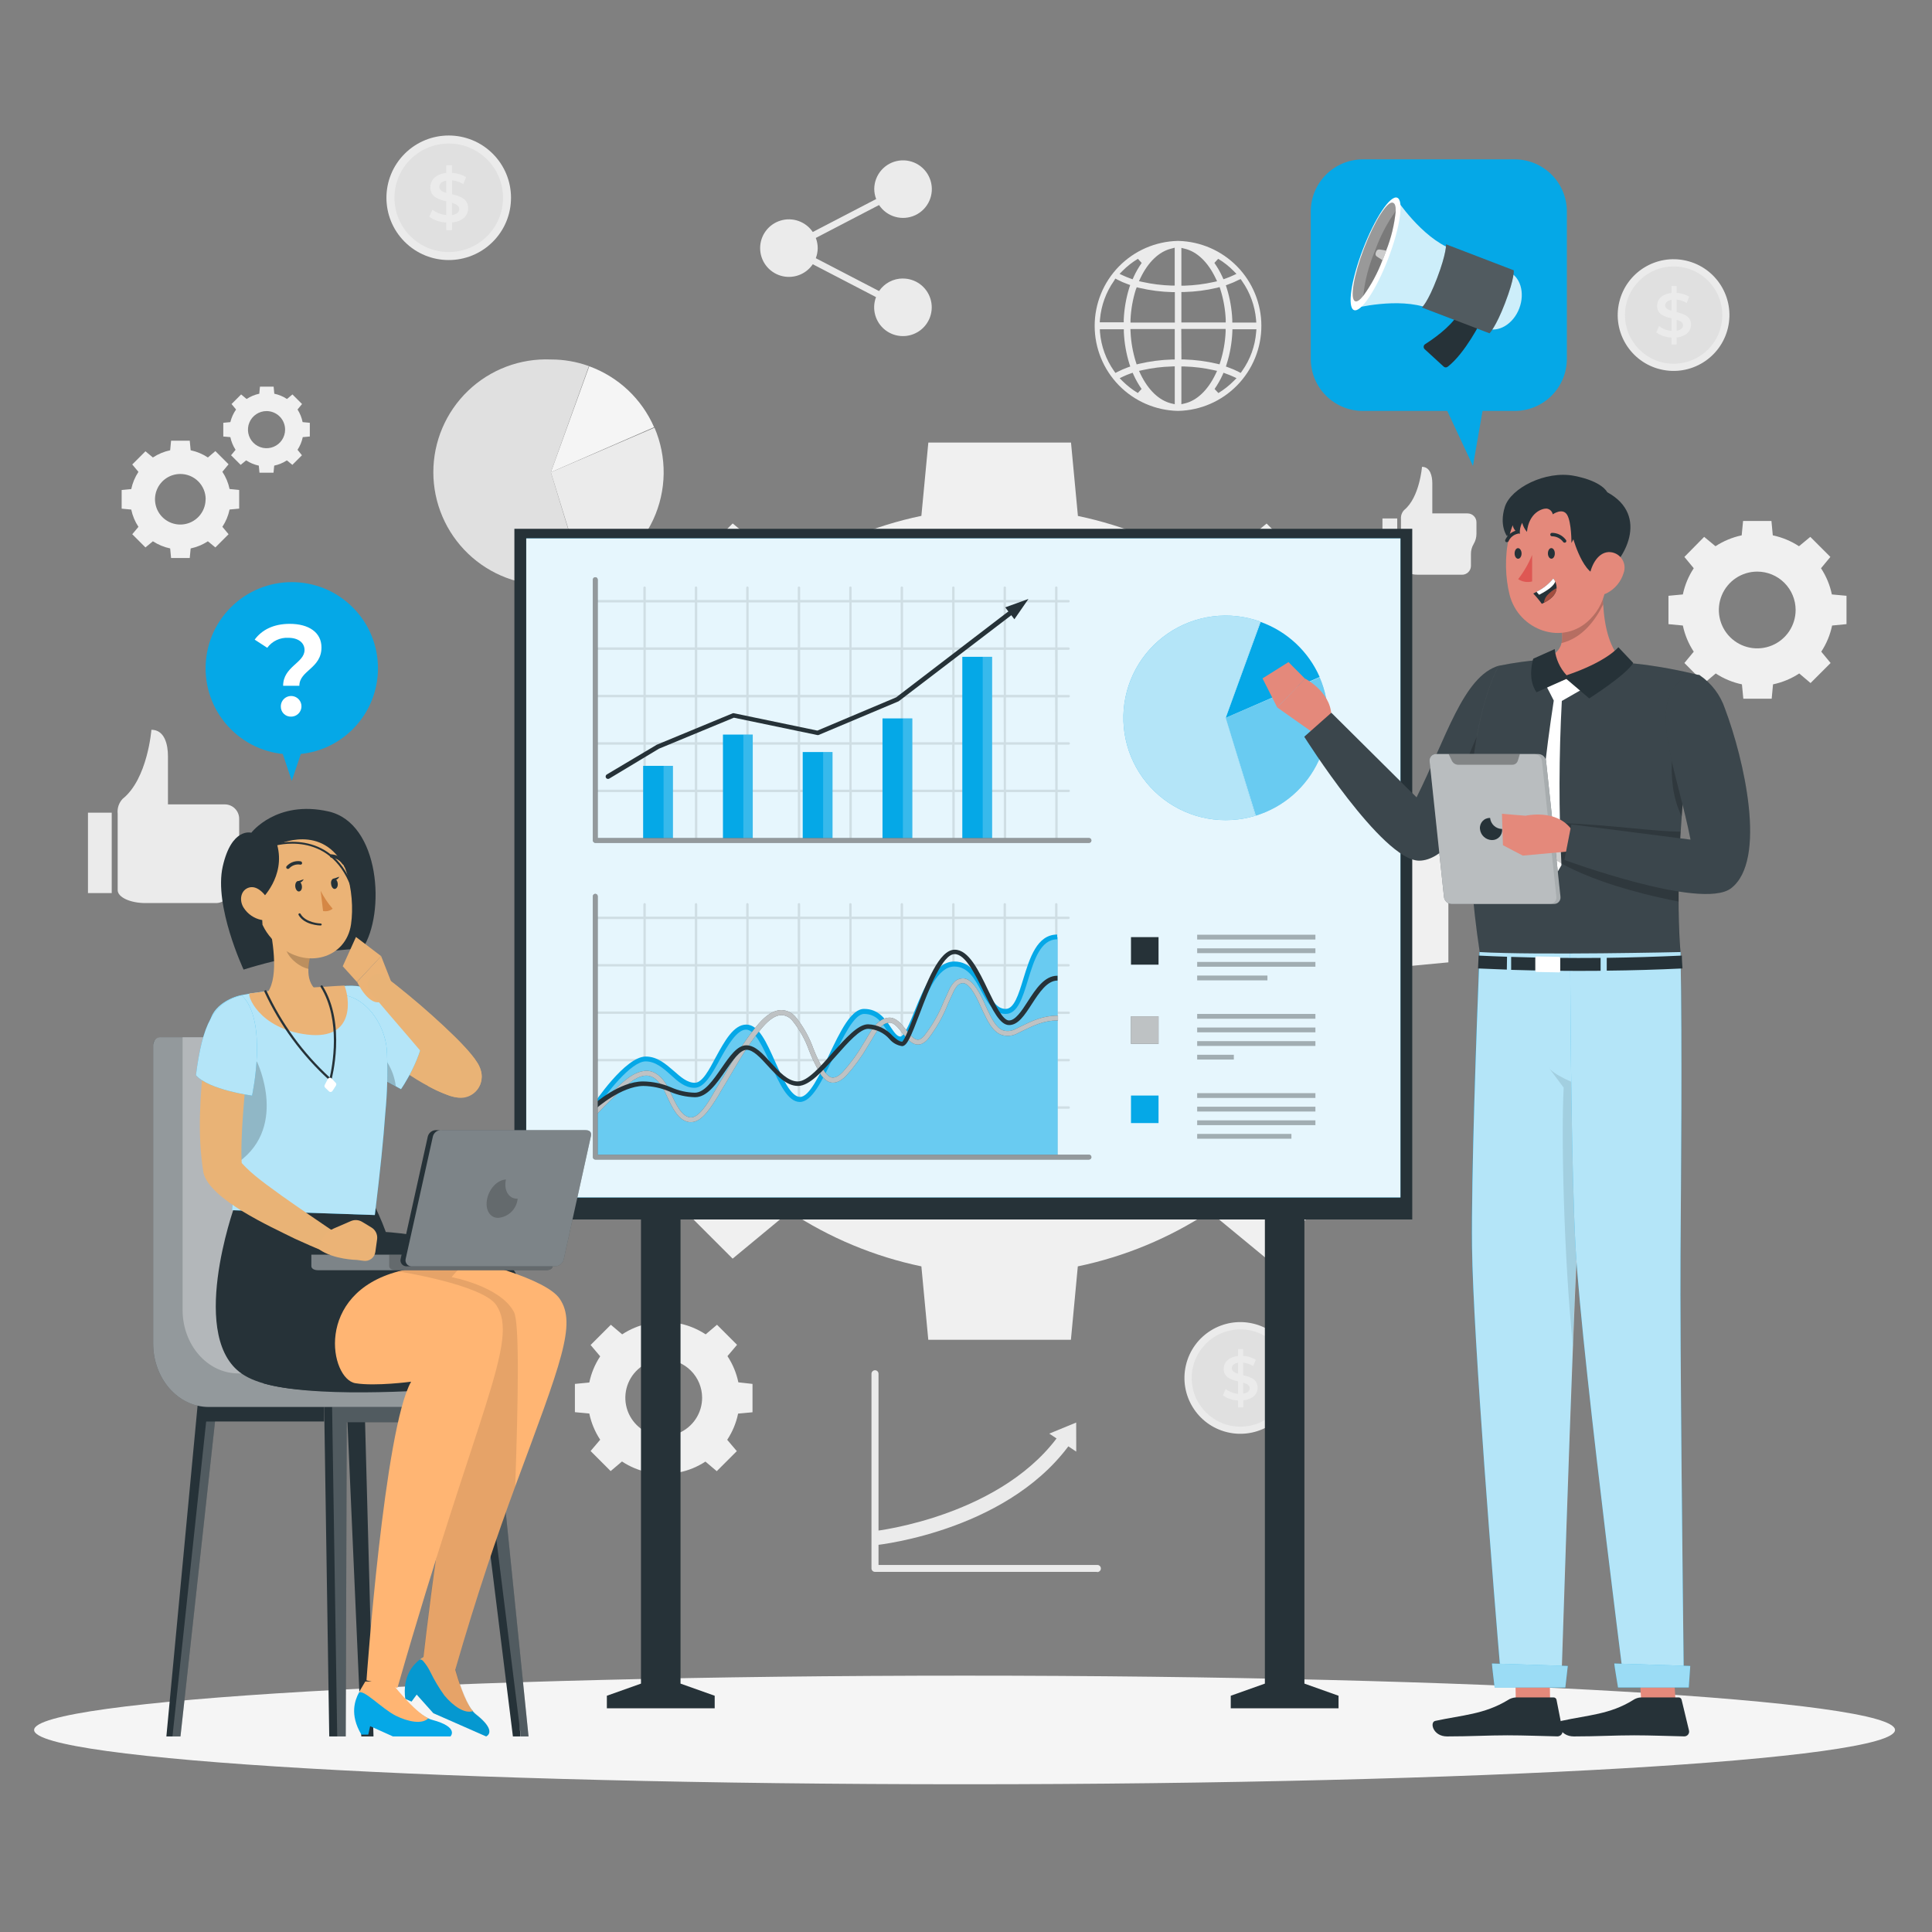 <svg width="1000" height="1000" viewBox="0 0 1000 1000" fill="none" xmlns="http://www.w3.org/2000/svg">
<rect x="0" y="0" width="1000" height="1000" fill="#808080" stroke="none"/>
<g clip-path="url(#clip0_638_717)">
<g clip-path="url(#clip1_638_717)">
<path d="M467.29 144.144C464.866 144.147 462.479 144.741 460.337 145.875C458.194 147.009 456.361 148.648 454.995 150.65L422.258 133.641C422.901 131.968 423.238 130.193 423.251 128.401C423.245 126.608 422.908 124.832 422.258 123.162L454.995 106.127C456.969 109.102 459.946 111.27 463.385 112.235C466.823 113.2 470.493 112.899 473.728 111.387C476.963 109.874 479.547 107.251 481.01 103.994C482.472 100.737 482.717 97.063 481.698 93.641C480.679 90.219 478.465 87.277 475.459 85.35C472.453 83.422 468.855 82.638 465.319 83.14C461.783 83.642 458.545 85.397 456.195 88.084C453.844 90.772 452.537 94.214 452.511 97.784C452.517 99.577 452.854 101.353 453.505 103.023L420.693 120.083C418.906 117.44 416.318 115.441 413.31 114.378C410.302 113.316 407.032 113.246 403.981 114.18C400.931 115.114 398.261 117.002 396.363 119.567C394.466 122.131 393.442 125.236 393.442 128.426C393.442 131.616 394.466 134.721 396.363 137.285C398.261 139.85 400.931 141.738 403.981 142.672C407.032 143.606 410.302 143.536 413.31 142.474C416.318 141.411 418.906 139.412 420.693 136.769L453.43 153.779C452.301 156.752 452.153 160.009 453.008 163.072C453.863 166.136 455.676 168.845 458.182 170.804C460.689 172.764 463.756 173.87 466.936 173.961C470.116 174.052 473.242 173.123 475.856 171.31C478.47 169.498 480.436 166.897 481.465 163.887C482.494 160.878 482.533 157.618 481.575 154.585C480.618 151.552 478.715 148.905 476.145 147.03C473.574 145.156 470.472 144.154 467.29 144.169V144.144Z" fill="#EBEBEB"/>
<path d="M567.763 813.601H452.908C452.425 813.601 451.961 813.411 451.617 813.072C451.273 812.732 451.077 812.271 451.07 811.788V711.072C451.07 710.585 451.264 710.117 451.609 709.773C451.953 709.428 452.421 709.234 452.908 709.234C453.149 709.234 453.386 709.282 453.608 709.375C453.83 709.467 454.031 709.603 454.199 709.774C454.368 709.945 454.501 710.148 454.591 710.371C454.68 710.593 454.725 710.832 454.722 711.072V810.025H567.763C568.02 809.995 568.281 810.02 568.529 810.098C568.776 810.176 569.004 810.305 569.198 810.478C569.392 810.65 569.547 810.862 569.653 811.098C569.759 811.335 569.814 811.591 569.814 811.85C569.814 812.11 569.759 812.366 569.653 812.603C569.547 812.839 569.392 813.051 569.198 813.223C569.004 813.395 568.776 813.525 568.529 813.603C568.281 813.681 568.02 813.706 567.763 813.675V813.601Z" fill="#EBEBEB"/>
<path d="M453.282 799.769L452.512 792.494C453.182 792.494 520.346 784.721 549.855 740.348L555.94 744.42C524.519 791.674 456.188 799.471 453.282 799.769Z" fill="#EBEBEB"/>
<path d="M557.033 736.301L543.099 742.037L557.058 751.349L557.033 736.301Z" fill="#EBEBEB"/>
<path d="M60.904 421.14V460.721C60.904 464.421 67.412 467.426 75.31 467.426H111.774C113.75 467.426 115.645 466.641 117.043 465.244C118.44 463.847 119.225 461.952 119.225 459.976V450.044C119.227 447.116 120.016 444.243 121.51 441.725C123.014 439.202 123.804 436.318 123.796 433.382V423.797C123.796 421.821 123.011 419.926 121.613 418.529C120.216 417.132 118.32 416.347 116.344 416.347H86.935V391.367C86.935 385.556 85.296 377.734 78.366 377.734C78.366 377.734 76.428 403.162 63.462 413.492C62.508 414.506 61.786 415.715 61.344 417.035C60.903 418.356 60.752 419.756 60.904 421.14Z" fill="#EBEBEB"/>
<path d="M57.825 420.641H45.529V462.258H57.825V420.641Z" fill="#EBEBEB"/>
<path d="M725.141 268.649V293.307C725.141 295.616 729.19 297.479 734.108 297.479H756.761C757.98 297.479 759.149 296.995 760.01 296.133C760.872 295.272 761.356 294.103 761.356 292.885V286.702C761.349 284.872 761.848 283.076 762.797 281.512C763.72 279.929 764.208 278.13 764.213 276.298V270.338C764.213 269.12 763.729 267.951 762.867 267.09C762.005 266.228 760.836 265.744 759.618 265.744H741.361V250.125C741.361 246.5 740.318 241.633 736.021 241.633C736.021 241.633 734.804 257.45 726.806 263.981C726.209 264.594 725.752 265.329 725.465 266.134C725.178 266.94 725.068 267.798 725.141 268.649Z" fill="#EBEBEB"/>
<path d="M723.204 268.352H715.554V294.251H723.204V268.352Z" fill="#EBEBEB"/>
<path d="M255.058 125.162C267.649 112.575 267.649 92.167 255.058 79.58C242.467 66.993 222.053 66.993 209.463 79.58C196.872 92.167 196.872 112.575 209.463 125.162C222.053 137.749 242.467 137.749 255.058 125.162Z" fill="#EBEBEB"/>
<path d="M232.266 130.462C247.782 130.462 260.359 117.888 260.359 102.377C260.359 86.867 247.782 74.293 232.266 74.293C216.751 74.293 204.174 86.867 204.174 102.377C204.174 117.888 216.751 130.462 232.266 130.462Z" fill="#E0E0E0"/>
<path d="M233.981 115.115V119.137H231V115.164C227.837 115.072 224.774 114.035 222.207 112.185L223.822 108.559C225.906 110.134 228.396 111.081 231 111.291V104.214C227.026 103.245 222.753 101.954 222.753 96.963C222.753 93.313 225.411 90.109 231 89.513V85.516H233.956V89.513C236.53 89.601 239.037 90.354 241.233 91.699L239.793 95.25C238.014 94.201 236.033 93.541 233.981 93.313V100.539C237.955 101.507 242.302 102.773 242.302 107.765C242.302 111.489 239.594 114.643 233.981 115.115ZM231 99.868V93.487C228.516 93.884 227.373 95.175 227.373 96.739C227.373 98.304 228.938 99.247 231 99.868ZM237.682 108.162C237.682 106.399 236.092 105.679 233.956 104.959V111.316C236.589 110.918 237.706 109.701 237.706 108.162H237.682Z" fill="#EBEBEB"/>
<path d="M894.377 169.718C898.045 154.182 888.42 138.615 872.879 134.948C857.338 131.281 841.766 140.903 838.098 156.439C834.431 171.976 844.055 187.543 859.596 191.21C875.137 194.877 890.709 185.255 894.377 169.718Z" fill="#EBEBEB"/>
<path d="M866.274 188.268C880.184 188.268 891.461 176.995 891.461 163.089C891.461 149.183 880.184 137.91 866.274 137.91C852.364 137.91 841.088 149.183 841.088 163.089C841.088 176.995 852.364 188.268 866.274 188.268Z" fill="#E0E0E0"/>
<path d="M867.815 174.709V178.31H865.157V174.709C862.323 174.645 859.576 173.718 857.283 172.052L858.724 168.8C860.591 170.218 862.821 171.079 865.157 171.283V164.777C861.58 163.908 857.705 162.766 857.705 158.296C857.705 155.018 860.189 152.138 865.157 151.666V148.016H867.815V151.591C870.112 151.705 872.346 152.379 874.323 153.553L873.006 156.806C871.414 155.875 869.647 155.283 867.815 155.068V161.574C871.367 162.443 875.266 163.56 875.266 168.03C875.266 171.258 872.857 174.089 867.815 174.709ZM865.157 160.953V155.217C862.872 155.564 861.903 156.731 861.903 158.147C861.903 159.562 863.294 160.307 865.157 160.853V160.953ZM871.143 168.402C871.143 166.813 869.727 166.093 867.815 165.547V171.233C870.15 170.761 871.143 169.743 871.143 168.278V168.402Z" fill="#EBEBEB"/>
<path d="M670.121 719.859C673.789 704.323 664.164 688.756 648.623 685.089C633.082 681.422 617.511 691.044 613.843 706.58C610.175 722.116 619.8 737.684 635.34 741.35C650.881 745.017 666.453 735.395 670.121 719.859Z" fill="#EBEBEB"/>
<path d="M642.006 738.436C655.916 738.436 667.192 727.163 667.192 713.257C667.192 699.351 655.916 688.078 642.006 688.078C628.096 688.078 616.819 699.351 616.819 713.257C616.819 727.163 628.096 738.436 642.006 738.436Z" fill="#E0E0E0"/>
<path d="M643.521 724.778V728.453H640.839V724.877C638.005 724.813 635.258 723.886 632.965 722.22L634.406 718.967C636.272 720.385 638.503 721.246 640.839 721.45V715.019C637.262 714.15 633.387 713.008 633.387 708.538C633.387 705.26 635.871 702.38 640.839 701.908V698.258H643.472V701.834C645.779 701.932 648.025 702.607 650.004 703.795L648.688 707.048C647.088 706.114 645.312 705.522 643.472 705.31V711.816C647.048 712.685 650.923 713.802 650.923 718.272C650.998 721.426 648.588 724.256 643.521 724.778ZM640.839 711.071V705.335C638.554 705.682 637.585 706.849 637.585 708.265C637.585 709.68 639.026 710.475 640.839 711.071ZM646.825 718.52C646.825 716.931 645.409 716.211 643.472 715.665V721.351C645.806 721.003 646.875 719.836 646.875 718.52H646.825Z" fill="#EBEBEB"/>
<path d="M285.123 244.435L304.994 189.582C312.435 192.287 319.248 196.478 325.017 201.9C330.786 207.321 335.391 213.86 338.551 221.118L285.123 244.435Z" fill="#F5F5F5"/>
<path d="M285.124 244.44L302.139 300.286C296.622 301.953 290.888 302.789 285.124 302.769C277.256 303.094 269.404 301.825 262.039 299.039C254.674 296.252 247.948 292.006 242.266 286.556C236.585 281.105 232.064 274.562 228.975 267.321C225.887 260.079 224.295 252.288 224.295 244.415C224.295 236.543 225.887 228.752 228.975 221.51C232.064 214.268 236.585 207.726 242.266 202.275C247.948 196.824 254.674 192.578 262.039 189.792C269.404 187.006 277.256 185.737 285.124 186.061C291.839 186.053 298.504 187.212 304.821 189.488L285.124 244.44Z" fill="#E0E0E0"/>
<path d="M285.123 244.436L338.775 221.367C342.007 228.893 343.621 237.015 343.51 245.205C343.4 253.394 341.569 261.47 338.135 268.906C334.702 276.343 329.742 282.974 323.579 288.371C317.416 293.768 310.187 297.809 302.361 300.232L285.123 244.436Z" fill="#EBEBEB"/>
<path d="M817.914 533.45L828.769 503.652C832.816 505.118 836.519 507.401 839.648 510.357C842.814 513.291 845.35 516.84 847.1 520.786L817.914 533.45Z" fill="#F5F5F5"/>
<path d="M817.913 533.453L827.128 563.797C822.321 565.266 817.233 565.574 812.284 564.693C807.335 563.813 802.666 561.77 798.661 558.733C794.655 555.695 791.429 551.751 789.247 547.223C787.066 542.696 785.99 537.715 786.111 532.691C786.231 527.667 787.543 522.743 789.939 518.325C792.335 513.907 795.746 510.121 799.892 507.278C804.037 504.436 808.799 502.618 813.785 501.976C818.77 501.333 823.838 501.883 828.569 503.581L817.913 533.453Z" fill="#E0E0E0"/>
<path d="M817.914 533.45L847 520.91C848.677 524.876 849.523 529.144 849.484 533.45C849.473 540.225 847.299 546.82 843.278 552.273C839.257 557.727 833.599 561.754 827.129 563.769L817.914 533.45Z" fill="#EBEBEB"/>
<path d="M711.704 420.765C706.622 396.467 697.008 373.343 683.363 352.603L707.754 323.128L655.593 270.982L626.109 295.391C605.372 281.734 582.238 272.121 557.927 267.059L554.35 229.066H480.505L476.903 267.009C452.594 272.078 429.462 281.69 408.721 295.342L379.237 270.932L327.076 323.078L351.493 352.553C337.827 373.282 328.211 396.41 323.152 420.716L285.148 424.291V498.09L323.152 501.666C328.216 525.97 337.832 549.097 351.493 569.829L327.051 599.328L379.213 651.474L408.696 627.065C429.439 640.745 452.58 650.384 476.903 655.472L480.48 693.464H554.301L557.877 655.472C582.188 650.41 605.322 640.797 626.06 627.14L655.568 651.474L707.729 599.328L683.338 569.853C696.979 549.111 706.593 525.988 711.679 501.691L749.682 498.115V424.341L711.704 420.765ZM617.316 461.241C617.316 480.998 611.456 500.312 600.476 516.74C589.496 533.168 573.89 545.972 555.63 553.533C537.371 561.094 517.28 563.073 497.896 559.218C478.512 555.363 460.707 545.849 446.732 531.878C432.757 517.908 423.24 500.108 419.384 480.729C415.529 461.351 417.507 441.265 425.071 423.012C432.634 404.758 445.442 389.156 461.874 378.179C478.307 367.202 497.627 361.344 517.39 361.344C530.515 361.34 543.512 363.922 555.638 368.941C567.765 373.959 578.783 381.317 588.065 390.594C597.346 399.871 604.709 410.884 609.733 423.006C614.756 435.128 617.341 448.12 617.341 461.241H617.316Z" fill="#F0F0F0"/>
<path d="M948.168 307.682C947.171 302.849 945.266 298.248 942.554 294.124L947.398 288.264L937.015 277.885L931.153 282.727C927.022 280.022 922.423 278.11 917.591 277.09L916.896 269.641H902.216L901.496 277.09C896.666 278.115 892.067 280.026 887.934 282.727L882.072 277.885L871.838 288.264L876.682 294.124C873.962 298.247 872.049 302.847 871.043 307.682L863.592 308.378V323.053L871.043 323.773C872.053 328.599 873.966 333.191 876.682 337.306L871.838 343.167L882.196 353.546L888.058 348.58C892.186 351.291 896.786 353.202 901.62 354.217L902.34 361.666H917.02L917.715 354.217C922.55 353.207 927.151 351.295 931.277 348.58L937.139 353.546L947.522 343.167L942.678 337.306C945.386 333.189 947.291 328.598 948.292 323.773L955.743 323.053V308.378L948.168 307.682ZM929.414 315.728C929.414 319.657 928.249 323.498 926.066 326.764C923.882 330.031 920.779 332.577 917.148 334.081C913.517 335.584 909.521 335.978 905.667 335.211C901.812 334.445 898.272 332.553 895.492 329.775C892.713 326.996 890.821 323.457 890.054 319.603C889.288 315.75 889.681 311.756 891.185 308.126C892.689 304.496 895.236 301.393 898.504 299.211C901.771 297.028 905.613 295.863 909.543 295.863C914.814 295.863 919.868 297.956 923.594 301.681C927.321 305.406 929.414 310.459 929.414 315.728Z" fill="#F0F0F0"/>
<path d="M382.168 715.492C381.165 710.656 379.251 706.055 376.53 701.934L381.497 696.074L371.115 685.694L365.253 690.66C361.125 687.95 356.525 686.038 351.691 685.024L350.971 677.574H336.316L335.595 685.024C330.762 686.038 326.162 687.95 322.033 690.66L316.172 685.694L305.69 696.173L310.657 702.033C307.936 706.155 306.023 710.756 305.019 715.591L297.567 716.311V730.937L305.019 731.632C306.023 736.468 307.936 741.069 310.657 745.19L305.69 751.05L316.072 761.43L321.934 756.464C326.057 759.184 330.659 761.097 335.496 762.1L336.216 769.674H350.871L351.592 762.1C356.416 761.109 361.01 759.214 365.129 756.513L370.991 761.48L381.373 751.1L376.405 745.24C379.127 741.118 381.04 736.517 382.044 731.682L389.495 730.987V716.311L382.168 715.492ZM363.415 723.488C363.415 727.417 362.249 731.257 360.066 734.524C357.882 737.791 354.779 740.337 351.148 741.841C347.517 743.344 343.522 743.738 339.667 742.971C335.813 742.205 332.272 740.313 329.493 737.534C326.714 734.756 324.821 731.217 324.055 727.363C323.288 723.51 323.681 719.515 325.185 715.886C326.689 712.256 329.236 709.153 332.504 706.97C335.772 704.787 339.614 703.622 343.544 703.622C348.814 703.622 353.868 705.715 357.595 709.441C361.321 713.166 363.415 718.219 363.415 723.488Z" fill="#F0F0F0"/>
<path d="M118.828 253.103C118.164 249.922 116.9 246.896 115.102 244.188L118.306 240.315L111.476 233.486L107.601 236.789C104.893 234.992 101.866 233.727 98.684 233.064L98.212 228.098H88.55L88.078 233.064C84.889 233.732 81.855 234.996 79.136 236.789L75.286 233.585L68.455 240.414L71.659 244.238C69.862 246.946 68.597 249.971 67.934 253.153L62.966 253.624V263.284L67.934 263.756C68.597 266.945 69.862 269.978 71.659 272.695L68.455 276.519L75.286 283.348L79.136 280.169C81.862 281.944 84.894 283.199 88.078 283.869L88.55 288.835H98.212L98.684 283.869C101.861 283.203 104.886 281.948 107.601 280.169L111.476 283.348L118.306 276.519L115.102 272.67C116.9 269.954 118.165 266.92 118.828 263.731L123.796 263.259V253.6L118.828 253.103ZM106.409 258.417C106.409 261.005 105.641 263.535 104.203 265.687C102.764 267.839 100.72 269.516 98.328 270.507C95.936 271.497 93.304 271.757 90.765 271.252C88.226 270.747 85.893 269.5 84.063 267.67C82.232 265.84 80.985 263.508 80.48 260.97C79.975 258.431 80.234 255.8 81.225 253.409C82.216 251.018 83.894 248.974 86.046 247.536C88.199 246.098 90.73 245.331 93.319 245.331C95.042 245.324 96.749 245.658 98.343 246.313C99.937 246.967 101.386 247.93 102.607 249.146C103.828 250.362 104.796 251.807 105.457 253.398C106.118 254.988 106.458 256.694 106.458 258.417H106.409Z" fill="#F0F0F0"/>
<path d="M156.633 218.487C156.172 216.165 155.279 213.949 154 211.956L156.335 209.126L151.367 204.159L148.535 206.518C146.541 205.202 144.316 204.276 141.978 203.787L141.63 200.137H134.551L134.203 203.787C131.865 204.276 129.64 205.202 127.646 206.518L124.814 204.159L119.846 209.126L122.181 211.956C120.798 213.931 119.796 216.145 119.226 218.487L115.574 218.835V225.937L119.226 226.259C119.717 228.593 120.635 230.815 121.933 232.815L119.598 235.646L124.566 240.612L127.397 238.278C129.391 239.594 131.616 240.521 133.955 241.009L134.303 244.66H141.58L141.928 241.009C144.267 240.521 146.492 239.594 148.486 238.278L151.317 240.612L156.285 235.646L154 232.815C155.308 230.82 156.227 228.596 156.707 226.259L160.358 225.937V218.835L156.633 218.487ZM147.566 222.386C147.566 224.287 147.002 226.146 145.945 227.727C144.887 229.308 143.385 230.54 141.627 231.266C139.869 231.993 137.935 232.182 136.069 231.809C134.204 231.436 132.491 230.518 131.148 229.172C129.805 227.826 128.891 226.111 128.523 224.245C128.155 222.379 128.349 220.446 129.08 218.691C129.812 216.935 131.047 215.436 132.632 214.383C134.216 213.33 136.077 212.771 137.979 212.776C139.24 212.776 140.489 213.025 141.654 213.508C142.818 213.991 143.876 214.699 144.767 215.592C145.658 216.485 146.363 217.544 146.844 218.71C147.324 219.876 147.57 221.125 147.566 222.386Z" fill="#F0F0F0"/>
<path d="M609.566 212.677C598.077 212.404 587.151 207.65 579.122 199.43C571.092 191.21 566.598 180.177 566.598 168.688C566.598 157.199 571.092 146.166 579.122 137.946C587.151 129.726 598.077 124.972 609.566 124.699H609.914C621.403 124.972 632.33 129.726 640.359 137.946C648.388 146.166 652.883 157.199 652.883 168.688C652.883 180.177 648.388 191.21 640.359 199.43C632.33 207.65 621.403 212.404 609.914 212.677H609.467H609.566ZM611.479 209.225L613.292 208.803C619.576 207.289 625.215 201.9 629.164 193.631L629.959 191.968L628.17 191.57C623.184 190.458 618.102 189.826 612.994 189.683H611.479V209.225ZM606.511 189.683C601.412 189.826 596.338 190.458 591.36 191.57L589.546 191.968L590.341 193.631C594.315 201.9 599.954 207.289 606.238 208.803L608.051 209.225V189.609L606.511 189.683ZM632.741 194.178C631.598 196.678 630.235 199.071 628.667 201.329L630.63 203.44C633.503 201.697 636.156 199.612 638.528 197.232L640.019 195.742L638.131 194.848C637.013 194.327 635.821 193.855 634.554 193.408L633.287 192.936L632.741 194.178ZM584.976 193.383C583.734 193.83 582.492 194.327 581.424 194.848L579.536 195.742L581.002 197.232C583.389 199.599 586.049 201.675 588.925 203.415L590.888 201.329C589.32 199.071 587.956 196.678 586.814 194.178L586.268 192.936L584.976 193.383ZM569.352 172.003C569.951 179.192 572.454 186.092 576.605 191.992L577.351 193.035L578.493 192.439C580.173 191.576 581.907 190.821 583.684 190.18L585.026 189.708L584.579 188.367C582.909 183.002 581.94 177.443 581.697 171.829V170.414H569.278L569.352 172.003ZM637.858 171.829C637.619 177.445 636.642 183.006 634.951 188.367L634.529 189.708L635.871 190.205C637.651 190.827 639.386 191.574 641.062 192.439L642.18 193.035L642.925 191.992C647.096 186.103 649.602 179.197 650.178 172.003L650.327 170.414H637.907L637.858 171.829ZM585.175 171.829C585.414 177.082 586.332 182.282 587.907 187.299L588.329 188.615L589.646 188.293C595.213 186.992 600.896 186.252 606.611 186.083H608.051V170.315H585.1L585.175 171.829ZM611.504 186.058H612.92C618.642 186.225 624.334 186.966 629.909 188.268L631.226 188.591L631.648 187.274C633.222 182.257 634.141 177.057 634.38 171.805V170.265H611.429L611.504 186.058ZM641.037 144.912C639.362 145.786 637.627 146.541 635.846 147.172L634.504 147.668L634.927 149.009C636.617 154.37 637.594 159.931 637.833 165.547V166.962H650.252L650.128 165.373C649.51 158.231 647.016 151.378 642.9 145.508L642.155 144.44L641.037 144.912ZM629.884 148.96C624.313 150.277 618.619 151.01 612.895 151.145H611.479V166.913H634.43V165.348C634.186 160.096 633.268 154.897 631.698 149.878L631.275 148.587L629.884 148.96ZM587.882 149.928C586.312 154.946 585.394 160.146 585.15 165.398V166.962H608.101V151.194H606.66C600.946 151.045 595.261 150.313 589.695 149.009L588.379 148.686L587.882 149.928ZM576.581 145.384C572.464 151.254 569.971 158.107 569.352 165.249L569.228 166.838H581.648V165.423C581.89 159.809 582.859 154.25 584.529 148.885L584.976 147.544L583.635 147.048C581.853 146.417 580.119 145.662 578.443 144.788L577.301 144.192L576.581 145.384ZM611.479 147.867H612.994C618.101 147.712 623.182 147.08 628.17 145.98L629.959 145.582L629.164 143.919C625.215 135.65 619.576 130.261 613.292 128.747L611.479 128.3V147.867ZM606.213 128.697C599.929 130.212 594.291 135.6 590.316 143.869L589.521 145.533L591.335 145.93C596.315 147.03 601.388 147.662 606.486 147.817H608.026V128.2L606.213 128.697ZM588.975 133.961C586.047 135.72 583.352 137.839 580.952 140.269L579.487 141.758L581.374 142.628C582.492 143.149 583.709 143.646 584.951 144.093L586.243 144.564L586.789 143.323C587.945 140.791 589.334 138.372 590.937 136.097L588.975 133.961ZM628.568 136.072C630.166 138.359 631.554 140.786 632.716 143.323L633.262 144.54L634.529 144.093C635.796 143.646 637.013 143.149 638.106 142.628L639.994 141.758L638.528 140.269C636.144 137.832 633.456 135.712 630.53 133.961L628.568 136.072Z" fill="#EBEBEB"/>
<path d="M499.259 923.531C765.238 923.531 980.857 910.946 980.857 895.422C980.857 879.897 765.238 867.312 499.259 867.312C233.28 867.312 17.661 879.897 17.661 895.422C17.661 910.946 233.28 923.531 499.259 923.531Z" fill="#F5F5F5"/>
<path d="M730.979 631.189V273.715H266.247V631.189H331.772V871.433L314.111 877.715V884.221H369.924V877.715L352.239 871.433V631.189H654.7V871.433L637.039 877.715V884.221H692.827V877.715L675.167 871.433V631.189H730.979Z" fill="#263238"/>
<path d="M724.869 278.68H272.382V619.789H724.869V278.68Z" fill="#05A8E7"/>
<path opacity="0.9" d="M724.869 278.68H272.382V619.789H724.869V278.68Z" fill="white"/>
<path d="M599.657 485.055H585.399V499.308H599.657V485.055Z" fill="#263238"/>
<path d="M599.657 526.051H585.399V540.304H599.657V526.051Z" fill="#263238"/>
<path d="M599.657 567.051H585.399V581.304H599.657V567.051Z" fill="#05A8E7"/>
<path opacity="0.7" d="M599.657 526.051H585.399V540.304H599.657V526.051Z" fill="white"/>
<path opacity="0.1" d="M553.06 336.34C553.224 336.34 553.382 336.275 553.499 336.158C553.615 336.042 553.681 335.884 553.681 335.719C553.681 335.555 553.615 335.397 553.499 335.28C553.382 335.164 553.224 335.098 553.06 335.098H547.347V311.807H553.06C553.224 311.807 553.382 311.741 553.499 311.625C553.615 311.508 553.681 311.35 553.681 311.186C553.681 311.021 553.615 310.863 553.499 310.747C553.382 310.63 553.224 310.565 553.06 310.565H547.347V304.183C547.347 304.019 547.281 303.861 547.165 303.744C547.048 303.628 546.89 303.562 546.726 303.562C546.561 303.562 546.403 303.628 546.287 303.744C546.17 303.861 546.105 304.019 546.105 304.183V310.565H520.695V304.183C520.695 304.019 520.629 303.861 520.513 303.744C520.396 303.628 520.239 303.562 520.074 303.562C519.909 303.562 519.751 303.628 519.635 303.744C519.518 303.861 519.453 304.019 519.453 304.183V310.565H494.068V304.183C494.068 304.019 494.002 303.861 493.886 303.744C493.769 303.628 493.611 303.562 493.447 303.562C493.282 303.562 493.124 303.628 493.008 303.744C492.891 303.861 492.826 304.019 492.826 304.183V310.565H467.416V304.183C467.416 304.019 467.35 303.861 467.234 303.744C467.117 303.628 466.96 303.562 466.795 303.562C466.63 303.562 466.472 303.628 466.356 303.744C466.239 303.861 466.174 304.019 466.174 304.183V310.565H440.789V304.183C440.789 304.019 440.723 303.861 440.607 303.744C440.49 303.628 440.332 303.562 440.168 303.562C440.003 303.562 439.845 303.628 439.729 303.744C439.612 303.861 439.547 304.019 439.547 304.183V310.565H414.162V304.183C414.162 304.019 414.096 303.861 413.98 303.744C413.863 303.628 413.705 303.562 413.541 303.562C413.376 303.562 413.218 303.628 413.102 303.744C412.985 303.861 412.92 304.019 412.92 304.183V310.565H387.485V304.183C387.485 304.019 387.419 303.861 387.303 303.744C387.187 303.628 387.029 303.562 386.864 303.562C386.699 303.562 386.541 303.628 386.425 303.744C386.308 303.861 386.243 304.019 386.243 304.183V310.565H360.883V304.183C360.883 304.019 360.817 303.861 360.701 303.744C360.584 303.628 360.426 303.562 360.262 303.562C360.097 303.562 359.939 303.628 359.823 303.744C359.706 303.861 359.641 304.019 359.641 304.183V310.565H334.256V304.183C334.256 304.019 334.19 303.861 334.074 303.744C333.957 303.628 333.799 303.562 333.635 303.562C333.47 303.562 333.312 303.628 333.195 303.744C333.079 303.861 333.014 304.019 333.014 304.183V310.565H308.001V311.807H333.063V335.098H308.001V336.34H333.063V359.657H308.001V360.898H333.063V384.19H308.001V385.432H333.063V408.749H308.001V409.99H333.063V435.02C333.063 435.185 333.129 435.343 333.245 435.459C333.362 435.576 333.52 435.641 333.684 435.641C333.849 435.641 334.007 435.576 334.123 435.459C334.24 435.343 334.305 435.185 334.305 435.02V409.99H359.69V435.02C359.69 435.185 359.756 435.343 359.872 435.459C359.989 435.576 360.147 435.641 360.311 435.641C360.476 435.641 360.634 435.576 360.75 435.459C360.867 435.343 360.932 435.185 360.932 435.02V409.99H386.342V435.02C386.342 435.185 386.408 435.343 386.524 435.459C386.641 435.576 386.799 435.641 386.963 435.641C387.128 435.641 387.286 435.576 387.402 435.459C387.519 435.343 387.584 435.185 387.584 435.02V409.99H412.969V435.02C412.969 435.185 413.035 435.343 413.151 435.459C413.268 435.576 413.426 435.641 413.59 435.641C413.755 435.641 413.913 435.576 414.029 435.459C414.146 435.343 414.211 435.185 414.211 435.02V409.99H439.646V435.02C439.646 435.185 439.712 435.343 439.828 435.459C439.944 435.576 440.102 435.641 440.267 435.641C440.432 435.641 440.59 435.576 440.706 435.459C440.823 435.343 440.888 435.185 440.888 435.02V409.99H466.273V435.02C466.273 435.185 466.339 435.343 466.455 435.459C466.572 435.576 466.73 435.641 466.894 435.641C467.059 435.641 467.217 435.576 467.333 435.459C467.45 435.343 467.515 435.185 467.515 435.02V409.99H492.925V435.02C492.925 435.185 492.991 435.343 493.107 435.459C493.224 435.576 493.381 435.641 493.546 435.641C493.711 435.641 493.869 435.576 493.985 435.459C494.102 435.343 494.167 435.185 494.167 435.02V409.99H519.552V435.02C519.552 435.185 519.618 435.343 519.734 435.459C519.851 435.576 520.009 435.641 520.173 435.641C520.338 435.641 520.496 435.576 520.612 435.459C520.729 435.343 520.794 435.185 520.794 435.02V409.99H546.204V435.02C546.204 435.185 546.27 435.343 546.386 435.459C546.503 435.576 546.66 435.641 546.825 435.641C546.99 435.641 547.148 435.576 547.264 435.459C547.381 435.343 547.446 435.185 547.446 435.02V409.99H553.159C553.324 409.99 553.482 409.925 553.598 409.808C553.715 409.692 553.78 409.534 553.78 409.369C553.78 409.205 553.715 409.047 553.598 408.93C553.482 408.814 553.324 408.749 553.159 408.749H547.446V385.432H553.159C553.324 385.432 553.482 385.366 553.598 385.25C553.715 385.134 553.78 384.976 553.78 384.811C553.78 384.646 553.715 384.489 553.598 384.372C553.482 384.256 553.324 384.19 553.159 384.19H547.446V360.948H553.159C553.324 360.948 553.482 360.883 553.598 360.766C553.715 360.65 553.78 360.492 553.78 360.327C553.78 360.163 553.715 360.005 553.598 359.888C553.482 359.772 553.324 359.706 553.159 359.706H547.446V336.39L553.06 336.34ZM359.641 408.749H334.256V385.432H359.641V408.749ZM359.641 384.19H334.256V360.948H359.641V384.19ZM359.641 359.657H334.256V336.34H359.641V359.657ZM359.641 335.098H334.256V311.807H359.641V335.098ZM386.293 408.749H360.883V385.432H386.293V408.749ZM386.293 384.19H360.883V360.948H386.293V384.19ZM386.293 359.657H360.883V336.34H386.293V359.657ZM386.293 335.098H360.883V311.807H386.293V335.098ZM412.92 408.749H387.485V385.432H412.87L412.92 408.749ZM412.92 384.19H387.485V360.948H412.87L412.92 384.19ZM412.92 359.657H387.485V336.34H412.87L412.92 359.657ZM412.92 335.098H387.485V311.807H412.87L412.92 335.098ZM439.646 408.749H414.162V385.432H439.646V408.749ZM439.646 384.19H414.162V360.948H439.646V384.19ZM439.646 359.657H414.162V336.34H439.646V359.657ZM439.646 335.098H414.162V311.807H439.646V335.098ZM466.273 408.749H440.789V385.432H466.174L466.273 408.749ZM466.273 384.19H440.789V360.948H466.174L466.273 384.19ZM466.273 359.657H440.789V336.34H466.174L466.273 359.657ZM466.273 335.098H440.789V311.807H466.174L466.273 335.098ZM492.925 408.749H467.416V385.432H492.826L492.925 408.749ZM492.925 384.19H467.416V360.948H492.826L492.925 384.19ZM492.925 359.657H467.416V336.34H492.826L492.925 359.657ZM492.925 335.098H467.416V311.807H492.826L492.925 335.098ZM519.552 408.749H494.068V385.432H519.453L519.552 408.749ZM519.552 384.19H494.068V360.948H519.453L519.552 384.19ZM519.552 359.657H494.068V336.34H519.453L519.552 359.657ZM519.552 335.098H494.068V311.807H519.453L519.552 335.098ZM546.204 408.749H520.695V385.432H546.105L546.204 408.749ZM546.204 384.19H520.695V360.948H546.105L546.204 384.19ZM546.204 359.657H520.695V336.34H546.105L546.204 359.657ZM546.204 335.098H520.695V311.807H546.105L546.204 335.098Z" fill="black"/>
<path d="M348.314 396.406H332.89V434.349H348.314V396.406Z" fill="#05A8E7"/>
<path opacity="0.2" d="M348.339 396.406H343.471V434.349H348.339V396.406Z" fill="white"/>
<path d="M389.621 380.219H374.196V434.351H389.621V380.219Z" fill="#05A8E7"/>
<path opacity="0.2" d="M389.621 380.219H384.753V434.351H389.621V380.219Z" fill="white"/>
<path d="M430.903 389.254H415.479V434.323H430.903V389.254Z" fill="#05A8E7"/>
<path opacity="0.2" d="M430.928 389.254H426.06V434.323H430.928V389.254Z" fill="white"/>
<path d="M472.21 371.848H456.785V434.348H472.21V371.848Z" fill="#05A8E7"/>
<path opacity="0.2" d="M472.209 371.848H467.341V434.348H472.209V371.848Z" fill="white"/>
<path d="M513.517 339.965H498.092V434.349H513.517V339.965Z" fill="#05A8E7"/>
<path opacity="0.2" d="M513.517 339.965H508.648V434.349H513.517V339.965Z" fill="white"/>
<path d="M563.665 436.261H308.125C307.795 436.261 307.479 436.13 307.247 435.898C307.014 435.665 306.883 435.349 306.883 435.02V300.011C306.883 299.682 307.014 299.366 307.247 299.133C307.479 298.9 307.795 298.77 308.125 298.77C308.454 298.77 308.77 298.9 309.003 299.133C309.236 299.366 309.367 299.682 309.367 300.011V433.778H563.665C563.995 433.778 564.311 433.909 564.544 434.142C564.776 434.375 564.907 434.69 564.907 435.02C564.907 435.349 564.776 435.665 564.544 435.898C564.311 436.13 563.995 436.261 563.665 436.261Z" fill="#263238"/>
<path d="M314.708 403.163C314.493 403.164 314.282 403.11 314.095 403.005C313.908 402.901 313.751 402.75 313.639 402.567C313.475 402.279 313.43 401.939 313.514 401.619C313.597 401.299 313.803 401.024 314.087 400.853L339.968 385.458L379.263 369.193C379.498 369.119 379.749 369.119 379.984 369.193L423.079 378.157L463.839 360.949L527.079 312.528C527.344 312.336 527.674 312.256 527.998 312.302C528.322 312.348 528.616 312.518 528.817 312.776C529.018 313.036 529.106 313.366 529.065 313.691C529.023 314.017 528.853 314.313 528.594 314.514L465.23 362.911C465.144 362.97 465.053 363.02 464.957 363.06L423.675 380.442C423.441 380.516 423.189 380.516 422.955 380.442L379.859 371.478L341.086 387.519L315.453 402.939C315.236 403.095 314.974 403.173 314.708 403.163Z" fill="#263238"/>
<g opacity="0.5">
<path d="M563.665 436.261H308.125C307.795 436.261 307.479 436.13 307.247 435.898C307.014 435.665 306.883 435.349 306.883 435.02V300.011C306.883 299.682 307.014 299.366 307.247 299.133C307.479 298.9 307.795 298.77 308.125 298.77C308.454 298.77 308.77 298.9 309.003 299.133C309.236 299.366 309.367 299.682 309.367 300.011V433.778H563.665C563.995 433.778 564.311 433.909 564.544 434.142C564.776 434.375 564.907 434.69 564.907 435.02C564.907 435.349 564.776 435.665 564.544 435.898C564.311 436.13 563.995 436.261 563.665 436.261Z" fill="white"/>
</g>
<path d="M532.32 310.02L520.298 314.365L525.042 320.523L532.32 310.02Z" fill="#263238"/>
<path d="M634.406 371.576L649.831 422.208C641.81 424.649 633.324 425.151 625.071 423.673C616.819 422.195 609.035 418.78 602.36 413.707C595.686 408.635 590.311 402.05 586.679 394.496C583.047 386.942 581.261 378.633 581.468 370.254C581.675 361.875 583.87 353.664 587.871 346.298C591.872 338.933 597.565 332.622 604.482 327.885C611.399 323.148 619.342 320.121 627.658 319.053C635.974 317.985 644.424 318.905 652.315 321.74L634.406 371.576Z" fill="#05A8E7"/>
<path d="M634.406 371.577L652.514 321.914C659.276 324.343 665.472 328.123 670.724 333.024C675.977 337.925 680.176 343.844 683.065 350.421L634.406 371.577Z" fill="#05A8E7"/>
<path d="M634.406 371.577L683.065 350.645C686.007 357.467 687.479 364.833 687.385 372.262C687.291 379.692 685.633 387.018 682.519 393.764C679.405 400.51 674.905 406.525 669.312 411.418C663.718 416.31 657.157 419.97 650.055 422.159L634.406 371.577Z" fill="#05A8E7"/>
<path opacity="0.7" d="M634.406 371.576L649.831 422.208C641.81 424.649 633.324 425.151 625.071 423.673C616.819 422.195 609.035 418.78 602.36 413.707C595.686 408.635 590.311 402.05 586.679 394.496C583.047 386.942 581.261 378.633 581.468 370.254C581.675 361.875 583.87 353.664 587.871 346.298C591.872 338.933 597.565 332.622 604.482 327.885C611.399 323.148 619.342 320.121 627.658 319.053C635.974 317.985 644.424 318.905 652.315 321.74L634.406 371.576Z" fill="white"/>
<path opacity="0.4" d="M634.406 371.577L683.065 350.645C686.007 357.467 687.479 364.833 687.385 372.262C687.291 379.692 685.633 387.018 682.519 393.764C679.405 400.51 674.905 406.525 669.312 411.418C663.718 416.31 657.157 419.97 650.055 422.159L634.406 371.577Z" fill="white"/>
<path opacity="0.1" d="M553.06 500.252C553.224 500.252 553.382 500.186 553.499 500.07C553.615 499.953 553.681 499.795 553.681 499.631C553.681 499.466 553.615 499.308 553.499 499.192C553.382 499.075 553.224 499.01 553.06 499.01H547.347V475.693H553.06C553.224 475.693 553.382 475.628 553.499 475.511C553.615 475.395 553.681 475.237 553.681 475.072C553.681 474.908 553.615 474.75 553.499 474.634C553.382 474.517 553.224 474.452 553.06 474.452H547.347V468.07C547.347 467.905 547.281 467.747 547.165 467.631C547.048 467.515 546.89 467.449 546.726 467.449C546.561 467.449 546.403 467.515 546.287 467.631C546.17 467.747 546.105 467.905 546.105 468.07V474.452H520.695V468.07C520.695 467.905 520.629 467.747 520.513 467.631C520.396 467.515 520.239 467.449 520.074 467.449C519.909 467.449 519.751 467.515 519.635 467.631C519.518 467.747 519.453 467.905 519.453 468.07V474.452H494.068V468.07C494.068 467.905 494.002 467.747 493.886 467.631C493.769 467.515 493.611 467.449 493.447 467.449C493.282 467.449 493.124 467.515 493.008 467.631C492.891 467.747 492.826 467.905 492.826 468.07V474.452H467.416V468.07C467.416 467.905 467.35 467.747 467.234 467.631C467.117 467.515 466.96 467.449 466.795 467.449C466.63 467.449 466.472 467.515 466.356 467.631C466.239 467.747 466.174 467.905 466.174 468.07V474.452H440.789V468.07C440.789 467.905 440.723 467.747 440.607 467.631C440.49 467.515 440.332 467.449 440.168 467.449C440.003 467.449 439.845 467.515 439.729 467.631C439.612 467.747 439.547 467.905 439.547 468.07V474.452H414.162V468.07C414.162 467.905 414.096 467.747 413.98 467.631C413.863 467.515 413.705 467.449 413.541 467.449C413.376 467.449 413.218 467.515 413.102 467.631C412.985 467.747 412.92 467.905 412.92 468.07V474.452H387.485V468.07C387.485 467.905 387.419 467.747 387.303 467.631C387.187 467.515 387.029 467.449 386.864 467.449C386.699 467.449 386.541 467.515 386.425 467.631C386.308 467.747 386.243 467.905 386.243 468.07V474.452H360.883V468.07C360.883 467.905 360.817 467.747 360.701 467.631C360.584 467.515 360.426 467.449 360.262 467.449C360.097 467.449 359.939 467.515 359.823 467.631C359.706 467.747 359.641 467.905 359.641 468.07V474.452H334.256V468.07C334.256 467.905 334.19 467.747 334.074 467.631C333.957 467.515 333.799 467.449 333.635 467.449C333.47 467.449 333.312 467.515 333.195 467.631C333.079 467.747 333.014 467.905 333.014 468.07V474.452H308.001V475.693H333.063V499.01H308.001V500.252H333.063V523.544H308.001V524.785H333.063V548.102H308.001V549.343H333.063V572.635H308.001V573.877H333.063V598.932C333.063 599.096 333.129 599.254 333.245 599.371C333.362 599.487 333.52 599.553 333.684 599.553C333.849 599.553 334.007 599.487 334.123 599.371C334.24 599.254 334.305 599.096 334.305 598.932V573.877H359.69V598.932C359.69 599.096 359.756 599.254 359.872 599.371C359.989 599.487 360.147 599.553 360.311 599.553C360.476 599.553 360.634 599.487 360.75 599.371C360.867 599.254 360.932 599.096 360.932 598.932V573.877H386.342V598.932C386.342 599.096 386.408 599.254 386.524 599.371C386.641 599.487 386.799 599.553 386.963 599.553C387.128 599.553 387.286 599.487 387.402 599.371C387.519 599.254 387.584 599.096 387.584 598.932V573.877H412.969V598.932C412.969 599.096 413.035 599.254 413.151 599.371C413.268 599.487 413.426 599.553 413.59 599.553C413.755 599.553 413.913 599.487 414.029 599.371C414.146 599.254 414.211 599.096 414.211 598.932V573.877H439.646V598.932C439.646 599.096 439.712 599.254 439.828 599.371C439.944 599.487 440.102 599.553 440.267 599.553C440.432 599.553 440.59 599.487 440.706 599.371C440.823 599.254 440.888 599.096 440.888 598.932V573.877H466.273V598.932C466.273 599.096 466.339 599.254 466.455 599.371C466.572 599.487 466.73 599.553 466.894 599.553C467.059 599.553 467.217 599.487 467.333 599.371C467.45 599.254 467.515 599.096 467.515 598.932V573.877H492.925V598.932C492.925 599.096 492.991 599.254 493.107 599.371C493.224 599.487 493.381 599.553 493.546 599.553C493.711 599.553 493.869 599.487 493.985 599.371C494.102 599.254 494.167 599.096 494.167 598.932V573.877H519.552V598.932C519.552 599.096 519.618 599.254 519.734 599.371C519.851 599.487 520.009 599.553 520.173 599.553C520.338 599.553 520.496 599.487 520.612 599.371C520.729 599.254 520.794 599.096 520.794 598.932V573.877H546.204V598.932C546.204 599.096 546.27 599.254 546.386 599.371C546.503 599.487 546.66 599.553 546.825 599.553C546.99 599.553 547.148 599.487 547.264 599.371C547.381 599.254 547.446 599.096 547.446 598.932V573.877H553.159C553.324 573.877 553.482 573.811 553.598 573.695C553.715 573.579 553.78 573.421 553.78 573.256C553.78 573.091 553.715 572.933 553.598 572.817C553.482 572.701 553.324 572.635 553.159 572.635H547.446V549.343H553.159C553.324 549.343 553.482 549.278 553.598 549.162C553.715 549.045 553.78 548.887 553.78 548.723C553.78 548.558 553.715 548.4 553.598 548.284C553.482 548.167 553.324 548.102 553.159 548.102H547.446V524.835H553.159C553.324 524.835 553.482 524.769 553.598 524.653C553.715 524.537 553.78 524.379 553.78 524.214C553.78 524.049 553.715 523.891 553.598 523.775C553.482 523.659 553.324 523.593 553.159 523.593H547.446V500.252H553.06ZM359.641 572.635H334.256V549.343H359.641V572.635ZM359.641 548.102H334.256V524.835H359.641V548.102ZM359.641 523.544H334.256V500.252H359.641V523.544ZM359.641 499.01H334.256V475.693H359.641V499.01ZM386.293 572.635H360.883V549.343H386.293V572.635ZM386.293 548.102H360.883V524.835H386.293V548.102ZM386.293 523.544H360.883V500.252H386.293V523.544ZM386.293 499.01H360.883V475.693H386.293V499.01ZM412.92 572.635H387.485V549.343H412.87L412.92 572.635ZM412.92 548.102H387.485V524.835H412.87L412.92 548.102ZM412.92 523.544H387.485V500.252H412.87L412.92 523.544ZM412.92 499.01H387.485V475.693H412.87L412.92 499.01ZM439.646 572.635H414.162V549.343H439.646V572.635ZM439.646 548.102H414.162V524.835H439.646V548.102ZM439.646 523.544H414.162V500.252H439.646V523.544ZM439.646 499.01H414.162V475.693H439.646V499.01ZM466.273 572.635H440.789V549.343H466.174L466.273 572.635ZM466.273 548.102H440.789V524.835H466.174L466.273 548.102ZM466.273 523.544H440.789V500.252H466.174L466.273 523.544ZM466.273 499.01H440.789V475.693H466.174L466.273 499.01ZM492.925 572.635H467.416V549.343H492.826L492.925 572.635ZM492.925 548.102H467.416V524.835H492.826L492.925 548.102ZM492.925 523.544H467.416V500.252H492.826L492.925 523.544ZM492.925 499.01H467.416V475.693H492.826L492.925 499.01ZM519.552 572.635H494.068V549.343H519.453L519.552 572.635ZM519.552 548.102H494.068V524.835H519.453L519.552 548.102ZM519.552 523.544H494.068V500.252H519.453L519.552 523.544ZM519.552 499.01H494.068V475.693H519.453L519.552 499.01ZM546.204 572.635H520.695V549.343H546.105L546.204 572.635ZM546.204 548.102H520.695V524.835H546.105L546.204 548.102ZM546.204 523.544H520.695V500.252H546.105L546.204 523.544ZM546.204 499.01H520.695V475.693H546.105L546.204 499.01Z" fill="black"/>
<path d="M308.001 572.635C308.001 572.635 324.221 548.102 334.305 548.102C344.936 548.102 350.575 561.784 359.69 561.784C368.806 561.784 375.314 531.663 386.342 531.663C397.371 531.663 403.158 569.109 414.211 569.109C425.265 569.109 435.771 523.543 447.445 523.543C459.12 523.543 460.362 537.871 466.224 537.871C473.253 537.871 478.643 499.01 494.117 499.01C509.021 499.01 509.021 523.543 520.745 523.543C532.468 523.543 529.985 485.055 547.396 485.055V599.553H308.125L308.001 572.635Z" fill="#05A8E7"/>
<path opacity="0.4" d="M308.001 572.635C308.001 572.635 324.221 548.102 334.305 548.102C344.936 548.102 350.575 561.784 359.69 561.784C368.806 561.784 375.314 531.663 386.342 531.663C397.371 531.663 403.158 569.109 414.211 569.109C425.265 569.109 435.771 523.543 447.445 523.543C459.12 523.543 460.362 537.871 466.224 537.871C473.253 537.871 478.643 499.01 494.117 499.01C509.021 499.01 509.021 523.543 520.745 523.543C532.468 523.543 529.985 485.055 547.396 485.055V599.553H308.125L308.001 572.635Z" fill="white"/>
<path d="M308.995 573.332L306.908 571.966C307.579 570.923 323.625 546.861 334.231 546.861C340.217 546.861 344.564 550.685 348.761 554.311C352.338 557.464 355.691 560.444 359.616 560.444C363.54 560.444 367.068 553.665 370.545 547.11C375.066 538.866 379.735 530.323 386.268 530.323C392.8 530.323 396.824 539.759 401.32 549.767C405.096 558.209 409.418 567.769 414.137 567.769C418.856 567.769 424.321 556.297 429.04 546.166C434.952 533.75 440.54 522.204 447.247 522.204C454.699 522.204 458.275 527.493 461.082 531.739C462.796 534.222 464.261 536.531 466.05 536.531C467.838 536.531 471.018 529.33 473.278 523.545C477.948 512.023 483.76 497.67 493.919 497.67C502.538 497.67 506.562 505.12 510.114 511.7C513.169 517.337 515.802 522.204 520.546 522.204C524.893 522.204 527.203 514.754 529.662 506.684C532.965 495.932 536.716 483.715 547.198 483.715V486.198C538.554 486.198 535.226 497 532.021 507.429C529.314 516.294 526.731 524.811 520.546 524.811C514.361 524.811 511.058 518.802 507.928 512.991C504.55 506.734 501.048 500.277 493.919 500.277C485.424 500.277 479.96 513.761 475.563 524.612C472.16 533.03 469.701 539.139 466.05 539.139C462.92 539.139 461.082 536.258 458.996 533.229C456.512 529.281 453.432 524.811 447.247 524.811C442.105 524.811 436.368 536.804 431.276 547.383C425.612 559.202 420.247 570.377 414.013 570.377C407.778 570.377 403.431 560.916 398.911 550.909C395.135 542.491 390.838 532.931 386.144 532.931C381.449 532.931 376.581 541.15 372.607 548.426C368.632 555.701 364.584 563.051 359.492 563.051C354.4 563.051 350.749 559.625 347.072 556.297C343.396 552.97 339.248 549.369 334.206 549.369C326.531 549.344 313.391 566.652 308.995 573.332Z" fill="#05A8E7"/>
<path d="M357.678 580.831C357.414 580.856 357.148 580.856 356.884 580.831C351.047 580.136 347.842 573.133 345.234 567.497C344.458 565.677 343.561 563.91 342.552 562.208C339.919 558.235 336.963 556.397 333.759 556.77C328.791 557.366 324.494 561.488 320.644 565.113L318.98 566.677C315.502 569.881 312.099 573.258 308.92 576.759L307.082 575.095C310.336 571.544 313.764 568.093 317.291 564.84C317.837 564.368 318.359 563.847 318.93 563.325C322.855 559.6 327.748 554.982 333.486 554.311C337.609 553.79 341.484 556.074 344.613 560.842C345.709 562.64 346.672 564.515 347.495 566.454C349.829 571.42 352.736 577.827 357.182 578.373C361.628 578.919 366.62 570.626 369.427 565.659C369.949 564.691 370.446 563.847 370.868 563.176C372.532 560.445 374.147 557.688 375.836 554.932C378.593 550.214 381.474 545.297 384.554 540.654C386.981 536.952 389.645 533.411 392.527 530.051C396.675 525.258 400.649 522.825 404.375 522.8C405.863 522.83 407.325 523.194 408.654 523.864C409.982 524.535 411.143 525.495 412.05 526.674C415.919 531.516 418.95 536.972 421.017 542.814C422.491 546.597 424.243 550.265 426.258 553.79C427.036 555.273 428.193 556.524 429.611 557.415C431.921 558.582 434.579 556.621 436.318 554.733C440.345 550.234 443.899 545.333 446.924 540.108L447.719 538.841C448.067 538.27 448.439 537.649 448.812 536.979C451.296 532.733 454.773 526.873 460.337 526.724C463.889 526.724 466.522 529.877 468.981 533.031C471.812 536.631 473.7 538.742 475.985 537.997C476.969 537.535 477.823 536.835 478.469 535.961C482.59 530.668 485.936 524.815 488.405 518.579C489.324 516.543 490.218 514.506 491.162 512.52C491.73 511.224 492.474 510.013 493.372 508.919C494.036 508.043 494.916 507.353 495.926 506.918C496.936 506.482 498.042 506.317 499.135 506.436C504.103 507.256 507.853 515.4 510.014 520.292C510.312 520.938 510.561 521.509 510.784 521.956L511.107 522.651C513.318 527.27 515.603 532.062 519.279 533.353C520.364 533.656 521.498 533.74 522.616 533.599C523.733 533.458 524.811 533.096 525.787 532.534L527.973 531.466C534.307 528.362 539.771 525.681 547.62 525.681V528.164C540.342 528.164 535.35 530.647 529.066 533.676L526.855 534.769C525.591 535.485 524.195 535.935 522.752 536.093C521.308 536.251 519.848 536.113 518.459 535.688C513.79 534.049 511.182 528.561 508.872 523.719L508.549 523.024C508.325 522.552 508.052 521.981 507.754 521.285C506.04 517.461 502.513 509.491 498.737 508.87C498.053 508.833 497.37 508.971 496.753 509.271C496.136 509.571 495.605 510.022 495.21 510.583C494.476 511.505 493.874 512.524 493.422 513.613C492.453 515.574 491.584 517.586 490.69 519.572C488.167 526.026 484.738 532.087 480.506 537.575C479.595 538.78 478.389 539.729 477.004 540.331C472.831 541.871 469.85 538.071 467.068 534.694C464.982 532.062 462.846 529.331 460.486 529.331C456.313 529.331 453.407 534.297 451.072 538.37C450.65 539.065 450.277 539.71 449.905 540.281L449.135 541.548C446.011 546.921 442.349 551.963 438.206 556.596C434.827 560.147 431.474 561.239 428.593 559.774C426.751 558.68 425.247 557.099 424.246 555.205C422.163 551.579 420.353 547.802 418.831 543.907C416.876 538.313 413.987 533.091 410.287 528.462C409.611 527.565 408.747 526.827 407.756 526.3C406.765 525.772 405.67 525.468 404.549 525.407C401.568 525.407 398.215 527.593 394.614 531.789C391.812 535.072 389.224 538.531 386.864 542.144C383.784 546.738 380.952 551.605 378.195 556.323C376.581 559.079 374.941 561.86 373.227 564.592C372.83 565.262 372.358 566.106 371.837 567.075C368.359 572.463 363.64 580.831 357.678 580.831Z" fill="#263238"/>
<path opacity="0.7" d="M357.678 580.831C357.414 580.856 357.148 580.856 356.884 580.831C351.047 580.136 347.842 573.133 345.234 567.497C344.458 565.677 343.561 563.91 342.552 562.208C339.919 558.235 336.963 556.397 333.759 556.77C328.791 557.366 324.494 561.488 320.644 565.113L318.98 566.677C315.502 569.881 312.099 573.258 308.92 576.759L307.082 575.095C310.336 571.544 313.764 568.093 317.291 564.84C317.837 564.368 318.359 563.847 318.93 563.325C322.855 559.6 327.748 554.982 333.486 554.311C337.609 553.79 341.484 556.074 344.613 560.842C345.709 562.64 346.672 564.515 347.495 566.454C349.829 571.42 352.736 577.827 357.182 578.373C361.628 578.919 366.62 570.626 369.427 565.659C369.949 564.691 370.446 563.847 370.868 563.176C372.532 560.445 374.147 557.688 375.836 554.932C378.593 550.214 381.474 545.297 384.554 540.654C386.981 536.952 389.645 533.411 392.527 530.051C396.675 525.258 400.649 522.825 404.375 522.8C405.863 522.83 407.325 523.194 408.654 523.864C409.982 524.535 411.143 525.495 412.05 526.674C415.919 531.516 418.95 536.972 421.017 542.814C422.491 546.597 424.243 550.265 426.258 553.79C427.036 555.273 428.193 556.524 429.611 557.415C431.921 558.582 434.579 556.621 436.318 554.733C440.345 550.234 443.899 545.333 446.924 540.108L447.719 538.841C448.067 538.27 448.439 537.649 448.812 536.979C451.296 532.733 454.773 526.873 460.337 526.724C463.889 526.724 466.522 529.877 468.981 533.031C471.812 536.631 473.7 538.742 475.985 537.997C476.969 537.535 477.823 536.835 478.469 535.961C482.59 530.668 485.936 524.815 488.405 518.579C489.324 516.543 490.218 514.506 491.162 512.52C491.73 511.224 492.474 510.013 493.372 508.919C494.036 508.043 494.916 507.353 495.926 506.918C496.936 506.482 498.042 506.317 499.135 506.436C504.103 507.256 507.853 515.4 510.014 520.292C510.312 520.938 510.561 521.509 510.784 521.956L511.107 522.651C513.318 527.27 515.603 532.062 519.279 533.353C520.364 533.656 521.498 533.74 522.616 533.599C523.733 533.458 524.811 533.096 525.787 532.534L527.973 531.466C534.307 528.362 539.771 525.681 547.62 525.681V528.164C540.342 528.164 535.35 530.647 529.066 533.676L526.855 534.769C525.591 535.485 524.195 535.935 522.752 536.093C521.308 536.251 519.848 536.113 518.459 535.688C513.79 534.049 511.182 528.561 508.872 523.719L508.549 523.024C508.325 522.552 508.052 521.981 507.754 521.285C506.04 517.461 502.513 509.491 498.737 508.87C498.053 508.833 497.37 508.971 496.753 509.271C496.136 509.571 495.605 510.022 495.21 510.583C494.476 511.505 493.874 512.524 493.422 513.613C492.453 515.574 491.584 517.586 490.69 519.572C488.167 526.026 484.738 532.087 480.506 537.575C479.595 538.78 478.389 539.729 477.004 540.331C472.831 541.871 469.85 538.071 467.068 534.694C464.982 532.062 462.846 529.331 460.486 529.331C456.313 529.331 453.407 534.297 451.072 538.37C450.65 539.065 450.277 539.71 449.905 540.281L449.135 541.548C446.011 546.921 442.349 551.963 438.206 556.596C434.827 560.147 431.474 561.239 428.593 559.774C426.751 558.68 425.247 557.099 424.246 555.205C422.163 551.579 420.353 547.802 418.831 543.907C416.876 538.313 413.987 533.091 410.287 528.462C409.611 527.565 408.747 526.827 407.756 526.3C406.765 525.772 405.67 525.468 404.549 525.407C401.568 525.407 398.215 527.593 394.614 531.789C391.812 535.072 389.224 538.531 386.864 542.144C383.784 546.738 380.952 551.605 378.195 556.323C376.581 559.079 374.941 561.86 373.227 564.592C372.83 565.262 372.358 566.106 371.837 567.075C368.359 572.463 363.64 580.831 357.678 580.831Z" fill="white"/>
<path d="M308.771 573.581L307.132 571.718C307.678 571.222 320.694 559.75 332.84 559.75C337.865 559.814 342.828 560.869 347.445 562.854C351.292 564.556 355.436 565.484 359.641 565.585C364.609 565.585 369.104 559.104 373.451 552.822C377.798 546.539 381.623 541.052 386.293 541.052C390.963 541.052 394.812 545.422 399.01 550.041C403.208 554.659 407.853 559.75 412.92 559.75C417.987 559.75 424.818 551.853 431.003 544.851C437.709 537.401 444.018 530.175 449.309 530.175C451.711 530.26 454.072 530.829 456.249 531.849C458.426 532.869 460.374 534.318 461.976 536.11C463.839 537.799 465.305 539.14 466.944 539.14C468.236 538.494 471.316 530.374 473.775 523.843C479.537 508.696 486.045 491.562 494.167 491.562C501.371 491.562 506.587 502.315 511.554 512.744C515.082 519.97 519.006 528.189 522.26 528.189C525.514 528.189 528.743 523.396 532.022 518.256C536.045 512.048 540.591 505.046 547.198 505.046H547.372V507.529C542.056 507.529 538.008 513.613 534.133 519.597C530.258 525.582 527.004 530.573 522.285 530.573C517.565 530.573 513.74 522.776 509.344 513.712C504.947 504.649 499.756 493.847 494.118 493.847C487.709 493.847 480.705 512.346 476.06 524.588C471.415 536.83 469.428 541.474 466.894 541.474C464.338 541.096 462.012 539.787 460.362 537.799C458.978 536.223 457.29 534.942 455.399 534.033C453.509 533.124 451.454 532.606 449.358 532.51C445.185 532.51 438.951 539.537 432.915 546.366C425.737 554.436 418.956 562.084 413.044 562.084C407.132 562.084 402.016 556.72 397.296 551.555C393.471 547.359 389.845 543.386 386.417 543.386C382.989 543.386 379.263 548.849 375.612 554.088C370.893 560.892 366.024 567.919 359.765 567.919C355.264 567.817 350.826 566.839 346.7 565.039C342.359 563.164 337.692 562.16 332.964 562.084C321.638 562.233 308.895 573.457 308.771 573.581Z" fill="#263238"/>
<path d="M563.665 600.173H308.125C307.795 600.173 307.479 600.042 307.247 599.809C307.014 599.576 306.883 599.261 306.883 598.931V463.898C306.883 463.569 307.014 463.253 307.247 463.02C307.479 462.787 307.795 462.656 308.125 462.656C308.454 462.656 308.77 462.787 309.003 463.02C309.236 463.253 309.367 463.569 309.367 463.898V597.69H563.665C563.995 597.69 564.311 597.821 564.544 598.053C564.776 598.286 564.907 598.602 564.907 598.931C564.907 599.261 564.776 599.576 564.544 599.809C564.311 600.042 563.995 600.173 563.665 600.173Z" fill="#263238"/>
<g opacity="0.5">
<path d="M563.665 600.173H308.125C307.795 600.173 307.479 600.042 307.247 599.809C307.014 599.576 306.883 599.261 306.883 598.931V463.898C306.883 463.569 307.014 463.253 307.247 463.02C307.479 462.787 307.795 462.656 308.125 462.656C308.454 462.656 308.77 462.787 309.003 463.02C309.236 463.253 309.367 463.569 309.367 463.898V597.69H563.665C563.995 597.69 564.311 597.821 564.544 598.053C564.776 598.286 564.907 598.602 564.907 598.931C564.907 599.261 564.776 599.576 564.544 599.809C564.311 600.042 563.995 600.173 563.665 600.173Z" fill="white"/>
</g>
<g opacity="0.3">
<path d="M680.855 483.812H619.652V486.296H680.855V483.812Z" fill="black"/>
<path d="M680.855 490.863H619.652V493.346H680.855V490.863Z" fill="black"/>
<path d="M680.855 497.891H619.652V500.374H680.855V497.891Z" fill="black"/>
<path d="M656.016 504.945H619.652V507.428H656.016V504.945Z" fill="black"/>
</g>
<g opacity="0.3">
<path d="M680.855 524.812H619.652V527.296H680.855V524.812Z" fill="black"/>
<path d="M680.855 531.84H619.652V534.323H680.855V531.84Z" fill="black"/>
<path d="M680.855 538.891H619.652V541.374H680.855V538.891Z" fill="black"/>
<path d="M638.629 545.945H619.652V548.428H638.629V545.945Z" fill="black"/>
</g>
<g opacity="0.3">
<path d="M680.855 565.809H619.652V568.292H680.855V565.809Z" fill="black"/>
<path d="M680.855 572.836H619.652V575.319H680.855V572.836Z" fill="black"/>
<path d="M680.855 579.887H619.652V582.37H680.855V579.887Z" fill="black"/>
<path d="M668.436 586.914H619.652V589.397H668.436V586.914Z" fill="black"/>
</g>
<path d="M783.834 82.485H705.418C698.262 82.492 691.401 85.338 686.343 90.399C681.285 95.461 678.443 102.322 678.443 109.477V185.734C678.443 192.886 681.285 199.745 686.344 204.803C691.403 209.86 698.264 212.701 705.418 212.701H749.109L762.398 241.183L767.366 212.701H784.008C791.164 212.701 798.028 209.861 803.091 204.804C808.153 199.748 811.001 192.889 811.008 185.734V109.477C811.008 105.917 810.304 102.393 808.936 99.107C807.568 95.821 805.564 92.838 803.038 90.329C800.513 87.82 797.516 85.836 794.22 84.49C790.924 83.143 787.394 82.462 783.834 82.485Z" fill="#05A8E7"/>
<path d="M763.392 150.822C766.521 142.702 774.172 138.083 780.53 140.517C786.889 142.95 789.472 151.517 786.367 159.637C783.263 167.757 775.563 172.35 769.229 169.917C762.895 167.483 760.262 158.941 763.392 150.822Z" fill="#05A8E7"/>
<path d="M711.876 131.355L722.507 102.699C722.507 102.699 735.721 122.912 751.394 128.921L745.93 143.15L745.06 145.385L739.596 159.638C723.923 153.604 700.574 159.638 700.574 159.638L711.876 131.355Z" fill="#05A8E7"/>
<path opacity="0.8" d="M763.392 150.822C766.521 142.702 774.172 138.083 780.53 140.517C786.889 142.95 789.472 151.517 786.367 159.637C783.263 167.757 775.563 172.35 769.229 169.917C762.895 167.483 760.262 158.941 763.392 150.822Z" fill="white"/>
<path opacity="0.8" d="M711.876 131.355L722.507 102.699C722.507 102.699 735.721 122.912 751.394 128.921L745.93 143.15L745.06 145.385L739.596 159.638C723.923 153.604 700.574 159.638 700.574 159.638L711.876 131.355Z" fill="white"/>
<path d="M766.62 166.24C766.62 166.24 758.349 182.852 749.382 189.78C749.089 190.033 748.714 190.173 748.327 190.173C747.939 190.173 747.564 190.033 747.271 189.78L737.336 180.667C737.171 180.496 737.046 180.291 736.968 180.067C736.89 179.842 736.862 179.604 736.886 179.368C736.91 179.132 736.984 178.904 737.105 178.699C737.225 178.495 737.389 178.319 737.584 178.184C741.434 175.7 750.351 169.716 754.971 162.391C761.032 152.632 766.62 166.24 766.62 166.24Z" fill="#263238"/>
<path d="M700.823 160.505C704.424 161.896 712.348 149.977 718.508 133.911C724.668 117.845 726.779 103.716 723.178 102.325C719.576 100.935 711.677 112.854 705.492 128.92C699.308 144.986 697.246 159.115 700.823 160.505Z" fill="white"/>
<path opacity="0.4" d="M722.432 109.204C721.749 116.249 720.077 123.162 717.465 129.74L716.446 132.447C716.148 133.192 715.875 133.961 715.552 134.681C713.085 141.258 709.743 147.472 705.617 153.156C703.903 155.292 702.437 156.334 701.444 155.937C698.562 154.845 700.624 142.528 706.039 128.449C711.454 114.369 718.16 103.841 720.942 104.933C722.06 105.182 722.482 106.821 722.432 109.204Z" fill="black"/>
<path opacity="0.2" d="M722.433 109.203C721.75 116.248 720.078 123.161 717.465 129.739L716.447 132.445C716.149 133.19 715.876 133.96 715.553 134.68C713.085 141.256 709.743 147.47 705.617 153.155C706.444 145.182 708.471 137.38 711.628 130.012C714.215 122.595 717.854 115.587 722.433 109.203Z" fill="black"/>
<path d="M770.968 172.497C770.968 172.497 774.172 169.443 778.99 156.928C784.182 143.395 783.486 139.918 783.486 139.918L748.488 126.484C748.488 126.484 748.737 131.078 743.868 143.866C739 156.655 735.97 159.138 735.97 159.138L770.968 172.497Z" fill="#263238"/>
<path d="M715.627 134.68C715.95 133.936 716.223 133.191 716.521 132.421C716.819 131.651 717.217 130.608 717.54 129.714L714.037 129.143C713.665 129.093 713.287 129.178 712.973 129.383C712.658 129.588 712.428 129.9 712.324 130.26L712.125 130.782C711.959 131.117 711.921 131.5 712.017 131.861C712.112 132.222 712.336 132.536 712.647 132.744L715.627 134.68Z" fill="white"/>
<path opacity="0.2" d="M715.627 134.68C715.95 133.936 716.223 133.191 716.521 132.421C716.819 131.651 717.217 130.608 717.54 129.714L714.037 129.143C713.665 129.093 713.287 129.178 712.973 129.383C712.658 129.588 712.428 129.9 712.324 130.26L712.125 130.782C711.959 131.117 711.921 131.5 712.017 131.861C712.112 132.222 712.336 132.536 712.647 132.744L715.627 134.68Z" fill="black"/>
<path opacity="0.2" d="M770.968 172.497C770.968 172.497 774.172 169.443 778.99 156.928C784.182 143.395 783.486 139.918 783.486 139.918L748.488 126.484C748.488 126.484 748.737 131.078 743.868 143.866C739 156.655 735.97 159.138 735.97 159.138L770.968 172.497Z" fill="white"/>
<path d="M802.339 880.644H784.58L783.859 839.523H801.619L802.339 880.644Z" fill="#E4897B"/>
<path d="M784.754 878.582H804.153C804.504 878.581 804.844 878.702 805.116 878.924C805.388 879.145 805.574 879.455 805.643 879.799L808.748 895.592C808.821 895.978 808.808 896.375 808.71 896.755C808.611 897.136 808.429 897.489 808.178 897.791C807.926 898.092 807.61 898.334 807.254 898.499C806.897 898.665 806.508 898.748 806.115 898.745C799.111 898.621 789.026 898.199 780.208 898.199C769.95 898.199 761.033 898.77 748.986 898.77C741.683 898.77 739.845 891.321 742.925 890.725C756.885 887.695 768.261 887.372 780.432 879.973C781.716 879.118 783.212 878.636 784.754 878.582Z" fill="#263238"/>
<path d="M808.177 867.287H776.756C773.403 826.787 762.474 691.753 761.853 645.567C761.43 608.568 764.138 533.825 765.777 492.754H827.129C823.85 533.602 818.038 608.617 815.976 649.738C813.79 695.006 809.468 827.259 808.177 867.287Z" fill="#05A8E7"/>
<path opacity="0.7" d="M761.927 645.567C762.473 691.753 773.378 826.836 776.83 867.287H808.276C809.22 837.092 811.927 754.353 814.188 696.148C814.908 677.202 815.579 660.863 816.15 649.738C817.392 624.907 820 587.958 822.558 553.492C824.272 530.696 825.961 509.019 827.278 492.754H765.851C764.212 533.726 761.505 608.568 761.927 645.567Z" fill="white"/>
<path d="M772.236 861.027C772.087 861.027 773.627 873.443 773.627 873.443H810.214L811.481 862.294L772.236 861.027Z" fill="#05A8E7"/>
<path opacity="0.1" d="M814.089 696.173C814.809 677.227 815.48 660.888 816.051 649.763C817.293 624.932 819.206 597.443 821.764 562.977C814.834 561.041 803.508 556.025 801.297 552.176L809.345 562.953C808.003 589.398 809.543 651.253 814.089 696.173Z" fill="black"/>
<path d="M867.268 880.644H849.509L846.95 839.523H864.71L867.268 880.644Z" fill="#E4897B"/>
<path d="M871.515 867.285H840.094C838.281 853.106 835.127 827.356 831.5 797.757C824.893 743.127 817.168 675.486 815.504 645.465C814.486 626.767 813.815 598.41 813.393 569.63C812.97 541.471 812.797 512.94 812.697 492.652H869.826C870.77 543.507 870.075 608.491 869.826 649.612C869.528 695.004 871.043 827.256 871.515 867.285Z" fill="#05A8E7"/>
<path opacity="0.7" d="M871.515 867.285H840.094C838.281 853.106 835.127 827.356 831.5 797.757C824.893 743.127 817.168 675.486 815.504 645.465C814.486 626.767 813.815 598.41 813.393 569.63C812.97 541.471 812.797 512.94 812.697 492.652H869.826C870.77 543.507 870.075 608.491 869.826 649.612C869.528 695.004 871.043 827.256 871.515 867.285Z" fill="white"/>
<path d="M835.549 861.027C835.425 861.027 837.487 873.443 837.487 873.443H874.099L874.869 862.294L835.549 861.027Z" fill="#05A8E7"/>
<path opacity="0.6" d="M772.236 861.027C772.087 861.027 773.627 873.443 773.627 873.443H810.214L811.481 862.294L772.236 861.027Z" fill="white"/>
<path opacity="0.6" d="M835.549 861.027C835.425 861.027 837.487 873.443 837.487 873.443H874.099L874.869 862.294L835.549 861.027Z" fill="white"/>
<path d="M849.484 878.582H868.883C869.237 878.58 869.581 878.7 869.857 878.921C870.133 879.143 870.324 879.453 870.398 879.799L874.198 895.592C874.304 895.968 874.32 896.365 874.243 896.748C874.167 897.132 874.001 897.493 873.759 897.8C873.517 898.107 873.205 898.353 872.85 898.518C872.495 898.682 872.106 898.76 871.715 898.745C864.71 898.621 854.601 898.199 845.808 898.199C835.525 898.199 826.657 898.77 814.586 898.77C807.308 898.77 805.147 891.321 808.177 890.725C822.012 887.695 833.364 887.372 845.237 879.973C846.488 879.109 847.963 878.626 849.484 878.582Z" fill="#263238"/>
<path d="M680.431 379.818L661.082 366.161L675.563 351.262C675.563 351.262 690.466 358.91 689.001 372.617L680.431 379.818Z" fill="#E4897B"/>
<path d="M653.481 351.138L666.919 342.695L675.563 351.386L661.082 366.161L653.481 351.138Z" fill="#E4897B"/>
<path d="M775.762 344.582C757.381 349.995 748.44 382.251 733.213 412.72L689.1 368.917L675.091 381.333C675.091 381.333 715.479 445.447 734.555 445.472C758.325 445.472 783.04 379.371 783.04 379.371L775.762 344.582Z" fill="#263238"/>
<path opacity="0.1" d="M783.04 379.423C783.04 379.423 779.116 389.877 772.906 402.492C766.895 414.709 758.699 428.962 749.831 437.578C744.863 442.421 739.672 445.5 734.53 445.5C715.479 445.5 675.116 381.36 675.116 381.36L689.1 368.944L733.214 412.747C748.341 382.279 757.382 350.023 775.763 344.609L783.04 379.423Z" fill="white"/>
<path opacity="0.2" d="M772.906 402.491C766.895 414.708 758.698 428.962 749.831 437.578C750.8 408.352 765.132 379.82 765.132 379.82C769.143 386.814 771.781 394.509 772.906 402.491Z" fill="black"/>
<path d="M879.762 349.526C864.114 436.436 869.827 492.779 869.827 492.779C869.827 492.779 795.782 494.467 765.877 492.779C749.93 387.344 775.812 344.585 775.812 344.585C783.62 343.014 791.517 341.928 799.459 341.332C801.123 341.332 802.837 341.133 804.575 341.059C818.686 341.082 832.785 341.911 846.801 343.542C849.459 343.815 852.166 344.187 854.774 344.56C868.013 346.447 879.762 349.526 879.762 349.526Z" fill="#263238"/>
<path opacity="0.1" d="M879.762 349.501C877.825 360.303 876.21 370.633 874.794 380.392C872.708 395.837 871.292 409.991 870.373 422.605C870.1 426.429 869.851 430.055 869.653 433.655C868.907 446.642 868.709 457.692 868.734 466.656C868.734 483.492 869.752 492.754 869.752 492.754C869.752 492.754 795.708 494.467 765.802 492.754C749.831 387.344 775.737 344.585 775.737 344.585C783.544 343.015 791.442 341.937 799.384 341.357C801.048 341.208 802.762 341.133 804.501 341.059C818.612 341.084 832.71 341.913 846.726 343.542C849.359 343.815 852.042 344.187 854.675 344.56C868.013 346.447 879.762 349.501 879.762 349.501Z" fill="white"/>
<path d="M840.641 342.597C834.282 349.252 824.247 354.814 808.201 354.218C795.906 353.747 794.192 345.999 796.353 341.803C803.805 340.263 807.208 337.01 808.226 332.888C809.245 328.766 807.829 323.154 805.742 317.989L826.483 300.607L830.01 297.652C830.01 298.646 829.861 299.689 829.811 300.806C829.576 304.858 829.576 308.921 829.811 312.973C830.457 324.272 833.164 336.737 840.641 342.597Z" fill="#E4897B"/>
<path opacity="0.2" d="M829.787 312.849C825.912 320.745 819.131 330.231 808.227 332.863C809.37 328.468 807.83 323.129 805.743 317.964L826.483 300.582C827.601 300.582 828.694 300.582 829.812 300.781C829.572 304.8 829.564 308.829 829.787 312.849Z" fill="black"/>
<path d="M819.677 356.353C815.926 358.488 812.225 360.624 808.4 362.809C806.881 391.128 806.815 419.506 808.201 447.832C806.314 451.01 804.451 454.189 802.613 457.417C800.129 453.916 797.844 450.414 795.509 446.863C796.986 418.65 799.895 390.529 804.227 362.61C802.936 360.127 801.743 357.644 800.402 355.161L811.604 351.113C814.262 352.851 816.969 354.615 819.677 356.353Z" fill="white"/>
<path opacity="0.2" d="M807.705 425.98C835.326 427.048 857.879 430.599 869.802 430.425C869.057 443.387 868.858 457.74 868.883 466.654C816.722 456.424 800.328 441.823 800.328 441.823L807.705 425.98Z" fill="black"/>
<path opacity="0.2" d="M874.869 380.389C872.783 395.835 871.367 409.988 870.448 422.603C860.512 402.34 867.964 377.906 867.964 377.906L874.869 380.389Z" fill="black"/>
<path d="M782.121 265.743C779.066 272.721 778.693 287.644 789.299 283.945C799.905 280.245 787.387 253.799 782.121 265.743Z" fill="#263238"/>
<path d="M832.99 281.163C832.071 299.811 832.494 310.762 823.179 320.347C809.17 334.774 785.921 326.307 781.326 307.708C777.103 290.971 779.314 263.309 797.496 255.835C801.526 254.181 805.91 253.576 810.238 254.077C814.565 254.578 818.695 256.167 822.241 258.698C825.787 261.228 828.633 264.616 830.513 268.545C832.393 272.474 833.245 276.815 832.99 281.163Z" fill="#E4897B"/>
<path d="M804.774 286.452C804.774 287.966 804.004 289.183 803.011 289.183C802.017 289.183 801.197 287.966 801.197 286.452C801.197 284.937 801.967 283.695 802.961 283.695C803.954 283.695 804.774 284.912 804.774 286.452Z" fill="#263238"/>
<path d="M787.561 286.454C787.561 287.969 786.766 289.21 785.772 289.21C784.779 289.21 783.959 287.994 783.959 286.479C783.959 284.964 784.729 283.723 785.723 283.723C786.716 283.723 787.536 284.964 787.561 286.454Z" fill="#263238"/>
<path d="M793.025 287.223C791.203 291.715 788.771 295.934 785.797 299.763C786.85 300.459 788.038 300.925 789.284 301.13C790.529 301.336 791.804 301.276 793.025 300.954V287.223Z" fill="#DE5753"/>
<path d="M809.965 280.891C809.807 280.912 809.645 280.891 809.497 280.83C809.349 280.769 809.219 280.67 809.121 280.544C808.46 279.639 807.598 278.901 806.602 278.388C805.606 277.875 804.504 277.601 803.383 277.589C803.147 277.603 802.915 277.526 802.735 277.373C802.554 277.22 802.44 277.004 802.414 276.769C802.404 276.652 802.417 276.533 802.453 276.421C802.489 276.309 802.547 276.205 802.623 276.115C802.699 276.024 802.792 275.95 802.897 275.897C803.002 275.843 803.117 275.81 803.234 275.801C804.655 275.795 806.057 276.125 807.326 276.763C808.595 277.402 809.695 278.331 810.537 279.476C810.636 279.597 810.701 279.742 810.725 279.896C810.748 280.05 810.73 280.208 810.672 280.353C810.613 280.498 810.517 280.624 810.392 280.719C810.268 280.814 810.121 280.873 809.965 280.891Z" fill="#263238"/>
<path d="M780.06 280.592C779.898 280.639 779.725 280.639 779.563 280.592C779.457 280.541 779.362 280.47 779.283 280.383C779.205 280.296 779.144 280.194 779.105 280.083C779.066 279.973 779.049 279.855 779.055 279.738C779.061 279.621 779.09 279.506 779.141 279.4C779.729 278.126 780.613 277.011 781.719 276.147C782.825 275.283 784.121 274.696 785.5 274.434C785.732 274.412 785.964 274.479 786.149 274.622C786.333 274.765 786.456 274.973 786.493 275.203C786.529 275.437 786.47 275.676 786.331 275.866C786.191 276.057 785.982 276.185 785.748 276.222C784.654 276.434 783.628 276.912 782.762 277.614C781.896 278.315 781.215 279.218 780.78 280.244C780.698 280.357 780.589 280.448 780.464 280.509C780.338 280.569 780.199 280.598 780.06 280.592Z" fill="#263238"/>
<path d="M803.706 266.215C803.706 266.215 808.848 262.565 811.158 266.513C813.468 270.461 813.368 281.039 813.368 281.039L814.387 279.152C814.387 279.152 820.994 302.692 830.606 296.782C840.219 290.872 854.327 266.985 831.898 254.767C831.898 254.767 829.414 249.081 814.685 246.275C799.955 243.469 781.947 252.632 778.892 262.416C775.837 272.199 780.109 277.662 780.109 277.662C780.601 275.531 781.579 273.543 782.966 271.851C783.16 272.852 783.6 273.789 784.246 274.578C784.892 275.366 785.724 275.983 786.667 276.371C786.515 274.369 786.928 272.364 787.859 270.585C788.335 272.319 789.183 273.929 790.343 275.303C791.411 265.221 798.266 263.16 800.452 263.235C801.244 263.313 801.989 263.645 802.576 264.182C803.163 264.72 803.559 265.433 803.706 266.215Z" fill="#263238"/>
<path d="M840.368 296.61C839.695 298.827 838.587 300.888 837.106 302.67C835.626 304.452 833.805 305.921 831.749 306.99C826.21 309.821 822.161 305.152 822.608 299.267C823.03 293.978 826.383 286.131 832.543 285.759C833.866 285.712 835.179 285.992 836.367 286.574C837.556 287.156 838.582 288.022 839.356 289.095C840.129 290.168 840.626 291.415 840.803 292.726C840.979 294.037 840.83 295.371 840.368 296.61Z" fill="#E4897B"/>
<path d="M793.621 307.21C795.221 308.881 796.698 310.666 798.042 312.549L799.135 312.002C804.103 309.519 805.544 306.738 805.693 304.379C805.717 303.239 805.479 302.11 804.997 301.076C804.741 300.482 804.398 299.93 803.979 299.438C801.605 302.33 798.641 304.683 795.285 306.341C794.292 306.912 793.621 307.21 793.621 307.21Z" fill="#263238"/>
<path d="M795.286 306.317L796.627 307.857C801.297 305.498 804.253 303.213 804.998 301.053C804.742 300.459 804.399 299.906 803.98 299.414C801.606 302.307 798.642 304.66 795.286 306.317Z" fill="white"/>
<path d="M799.136 312.002C804.103 309.519 805.544 306.738 805.693 304.379C803.817 305.36 802.134 306.672 800.725 308.253C799.817 309.306 799.261 310.617 799.136 312.002Z" fill="#A24E3F"/>
<path d="M837.66 334.996C837.66 334.996 831.823 342.446 810.859 349.522C807.397 345.788 805.244 341.03 804.724 335.965L793.621 340.931C793.621 340.931 790.243 351.087 795.286 358.313L810.735 351.41L822.583 361.491C822.583 361.491 841.883 349.225 845.36 343.141L837.66 334.996Z" fill="#263238"/>
<path d="M804.327 467.897H751.396C750.39 467.883 749.425 467.497 748.686 466.814C747.948 466.131 747.488 465.199 747.396 464.197L739.945 393.974C739.896 393.503 739.947 393.027 740.095 392.578C740.243 392.128 740.484 391.715 740.803 391.366C741.122 391.016 741.512 390.738 741.946 390.55C742.38 390.362 742.85 390.268 743.323 390.274H796.229C797.238 390.287 798.206 390.672 798.949 391.355C799.691 392.038 800.156 392.97 800.253 393.974L807.705 464.197C807.758 464.668 807.71 465.146 807.563 465.597C807.417 466.048 807.176 466.463 806.856 466.813C806.536 467.164 806.145 467.442 805.709 467.629C805.272 467.815 804.801 467.907 804.327 467.897Z" fill="#263238"/>
<path opacity="0.6" d="M804.327 467.897H751.396C750.39 467.883 749.425 467.497 748.686 466.814C747.948 466.131 747.488 465.199 747.396 464.197L739.945 393.974C739.896 393.503 739.947 393.027 740.095 392.578C740.243 392.128 740.484 391.715 740.803 391.366C741.122 391.016 741.512 390.738 741.946 390.55C742.38 390.362 742.85 390.268 743.323 390.274H796.229C797.238 390.287 798.206 390.672 798.949 391.355C799.691 392.038 800.156 392.97 800.253 393.974L807.705 464.197C807.758 464.668 807.71 465.146 807.563 465.597C807.417 466.048 807.176 466.463 806.856 466.813C806.536 467.164 806.145 467.442 805.709 467.629C805.272 467.815 804.801 467.907 804.327 467.897Z" fill="white"/>
<path opacity="0.2" d="M802.116 467.897H751.396C750.39 467.883 749.425 467.497 748.686 466.814C747.948 466.131 747.488 465.199 747.396 464.197L739.945 393.974C739.896 393.503 739.947 393.027 740.095 392.578C740.243 392.128 740.484 391.715 740.803 391.366C741.122 391.016 741.512 390.738 741.946 390.55C742.38 390.362 742.85 390.268 743.323 390.274H794.093C795.1 390.293 796.065 390.68 796.807 391.361C797.548 392.043 798.014 392.972 798.117 393.974L805.569 464.197C805.623 464.675 805.573 465.159 805.422 465.615C805.272 466.072 805.024 466.491 804.695 466.842C804.367 467.194 803.967 467.47 803.522 467.652C803.076 467.834 802.597 467.918 802.116 467.897Z" fill="white"/>
<path d="M771.267 423.349C770.531 423.334 769.801 423.476 769.125 423.766C768.449 424.055 767.842 424.486 767.346 425.029C766.85 425.572 766.475 426.215 766.248 426.914C766.02 427.614 765.944 428.354 766.026 429.085C766.178 430.636 766.894 432.077 768.039 433.134C769.184 434.191 770.677 434.792 772.236 434.821C772.971 434.836 773.702 434.694 774.378 434.404C775.054 434.114 775.66 433.683 776.157 433.14C776.653 432.597 777.027 431.955 777.255 431.255C777.482 430.556 777.558 429.816 777.477 429.085C775.918 429.056 774.425 428.455 773.28 427.398C772.135 426.34 771.419 424.9 771.267 423.349Z" fill="#263238"/>
<path opacity="0.3" d="M782.717 395.836H754.749C754.059 395.827 753.386 395.624 752.806 395.251C752.226 394.878 751.763 394.349 751.47 393.725L749.806 390.273H786.691L785.623 393.725C785.438 394.347 785.053 394.891 784.528 395.272C784.002 395.654 783.366 395.852 782.717 395.836Z" fill="black"/>
<path d="M789.622 422.229L777.401 421.211L777.923 437.476L788.206 442.864L811.803 440.704L813.716 429.753C805.891 418.38 789.622 422.229 789.622 422.229Z" fill="#E4897B"/>
<path d="M867.269 354.663C854.849 370.407 868.486 401.222 875.018 434.596L813.344 426.7L809.742 445.1C809.742 445.1 880.855 471.371 895.982 459.775C914.86 445.323 902.614 392.73 892.852 366.831C890.486 359.753 885.861 353.646 879.688 349.449C877.359 349.333 875.035 349.742 872.885 350.644C870.736 351.547 868.816 352.92 867.269 354.663Z" fill="#263238"/>
<path opacity="0.1" d="M867.269 354.663C854.849 370.407 868.486 401.222 875.018 434.596L813.344 426.7L809.742 445.1C809.742 445.1 880.855 471.371 895.982 459.775C914.86 445.323 902.614 392.73 892.852 366.831C890.486 359.753 885.861 353.646 879.688 349.449C877.359 349.333 875.035 349.742 872.885 350.644C870.736 351.547 868.816 352.92 867.269 354.663Z" fill="white"/>
<path d="M831.649 495.78C844.615 495.598 857.573 495.209 870.522 494.613C870.522 496.823 870.746 499.058 870.845 501.268C857.78 501.897 844.715 502.278 831.649 502.41V495.78Z" fill="#263238"/>
<path d="M779.935 501.864C774.968 501.682 770 501.483 765.032 501.268L765.33 494.613C770.298 494.862 775.117 495.035 780.035 495.209L779.935 501.864Z" fill="#263238"/>
<path d="M782.171 495.285C797.604 495.782 813.037 495.956 828.47 495.807V502.486C813.037 502.635 797.604 502.47 782.171 501.99V495.285Z" fill="#263238"/>
<path d="M795.261 503.081L806.935 503.305C807.018 503.311 807.101 503.301 807.179 503.274C807.257 503.247 807.329 503.205 807.389 503.149C807.45 503.093 807.499 503.024 807.532 502.949C807.565 502.873 807.581 502.791 807.581 502.709V495.88C807.575 495.717 807.508 495.563 807.393 495.448C807.277 495.333 807.123 495.265 806.96 495.259L795.286 495.036C795.206 495.032 795.125 495.045 795.05 495.074C794.975 495.102 794.906 495.146 794.848 495.201C794.79 495.257 794.744 495.324 794.713 495.398C794.681 495.472 794.665 495.551 794.665 495.632V502.485C794.665 502.643 794.728 502.795 794.84 502.907C794.951 503.018 795.103 503.081 795.261 503.081Z" fill="white"/>
<path d="M182.572 377.437C199.994 360.021 199.994 331.784 182.572 314.367C165.151 296.951 136.905 296.951 119.484 314.367C102.062 331.784 102.062 360.021 119.484 377.437C136.905 394.854 165.151 394.854 182.572 377.437Z" fill="#05A8E7"/>
<path d="M157.626 336.436C157.626 332.686 154.397 330.128 149.255 330.128C147.147 330.008 145.042 330.418 143.133 331.32C141.224 332.223 139.571 333.588 138.326 335.293L131.818 331.072C135.569 325.981 141.605 322.902 149.975 322.902C159.911 322.902 166.394 327.397 166.394 335.095C166.394 346.02 154.943 347.014 154.943 354.96H146.548C146.548 345.002 157.626 343.14 157.626 336.436ZM145.355 365.712C145.331 364.652 145.622 363.609 146.193 362.715C146.763 361.822 147.587 361.118 148.559 360.694C149.531 360.27 150.607 360.145 151.65 360.335C152.694 360.525 153.657 361.021 154.417 361.76C155.177 362.499 155.7 363.447 155.919 364.485C156.139 365.522 156.044 366.601 155.647 367.584C155.251 368.567 154.571 369.41 153.693 370.005C152.816 370.6 151.781 370.921 150.721 370.926C150.021 370.957 149.322 370.844 148.667 370.595C148.012 370.345 147.415 369.965 146.912 369.477C146.41 368.988 146.013 368.402 145.745 367.755C145.477 367.108 145.345 366.412 145.355 365.712Z" fill="white"/>
<path d="M151.019 377.754L144.934 385.998L151.019 404.199L157.129 385.998L151.019 377.754Z" fill="#05A8E7"/>
<path d="M188.849 731.973L193.32 898.766H187.011L179.659 731.973H188.849Z" fill="#263238"/>
<path d="M167.761 735.772H111.303L93.419 898.766H86.116L102.584 724.176L167.761 725.914V735.772Z" fill="#263238"/>
<path d="M171.884 725.914H251.865H255.988L273.574 898.766H269.599L268.829 892.483L269.45 898.766H265.476L245.282 736.169H179.485L178.963 898.766H174.84H174.542H170.418L167.761 725.914H171.884Z" fill="#263238"/>
<path opacity="0.2" d="M174.542 898.766L171.859 725.914H255.988L273.574 898.766H269.6L249.381 736.169H179.485L178.963 898.766H174.542Z" fill="white"/>
<path opacity="0.2" d="M111.302 735.773H106.707L89.27 898.767H93.419L111.302 735.773Z" fill="white"/>
<path d="M198.834 700.164L181.124 552.665C180.156 543.651 173.449 536.848 165.476 536.848H83.011C81.952 536.924 80.966 537.416 80.269 538.216C79.571 539.016 79.217 540.059 79.286 541.119V695.421C79.286 713.548 92.152 728.249 108.074 728.249H272.978C273.488 728.21 273.962 727.972 274.297 727.586C274.632 727.2 274.801 726.697 274.766 726.188C274.766 718.068 269.004 711.487 261.875 711.487H210.012C207.081 711.307 204.32 710.052 202.257 707.963C200.194 705.873 198.976 703.096 198.834 700.164Z" fill="#263238"/>
<path opacity="0.5" d="M79.285 541.119V695.397C79.285 713.548 92.152 728.249 108.049 728.249H272.978C273.49 728.21 273.966 727.973 274.305 727.588C274.644 727.203 274.818 726.7 274.791 726.188C274.822 722.379 273.482 718.686 271.016 715.783C269.893 714.448 268.495 713.37 266.917 712.625C265.34 711.879 263.62 711.482 261.875 711.462H210.012C208.867 711.464 207.732 711.263 206.658 710.867C204.481 709.99 202.593 708.519 201.21 706.623C199.827 704.727 199.004 702.48 198.834 700.139L181.099 552.665C180.18 543.627 173.449 536.848 165.476 536.848H83.011C82.323 536.864 81.655 537.077 81.083 537.459C80.511 537.842 80.06 538.379 79.782 539.008C79.447 539.66 79.276 540.385 79.285 541.119Z" fill="white"/>
<path opacity="0.3" d="M94.512 536.848V678.039C94.512 696.166 107.403 710.867 123.3 710.867H206.658C204.481 709.99 202.593 708.519 201.21 706.623C199.827 704.727 199.004 702.48 198.834 700.139L181.099 552.665C180.18 543.627 173.449 536.848 165.476 536.848H94.512Z" fill="white"/>
<path d="M199.555 637.29C197.426 631.496 194.886 625.862 191.954 620.43L121.412 624.303C121.412 624.303 96.35 694.105 126.678 712.008C135.794 717.421 150.846 719.458 167.413 719.905C171.979 720.014 176.52 719.21 180.771 717.54C185.021 715.87 188.895 713.367 192.165 710.18C195.435 706.992 198.034 703.183 199.811 698.977C201.587 694.771 202.505 690.252 202.51 685.687C202.51 685.687 202.461 648.986 199.555 637.29Z" fill="#263238"/>
<path d="M136.415 687.923V716.032C161.527 723.283 213.663 720.527 244.637 717.994C251.367 717.445 257.643 714.384 262.218 709.42C266.793 704.455 269.331 697.951 269.327 691.201V668.108C269.331 664.366 268.192 660.713 266.061 657.637C263.93 654.562 260.909 652.211 257.404 650.9C242.501 645.238 215.179 636.82 186.465 637.267C173.138 637.443 160.416 642.856 151.05 652.336C141.684 661.815 136.427 674.599 136.415 687.923Z" fill="#263238"/>
<path d="M266.669 769.368C257.553 794.05 246.996 824.941 235.72 863.926L235.123 866.062L234.453 868.297L222.828 865.466L218.457 864.398C218.457 864.398 218.606 862.685 218.978 859.63C218.978 858.985 219.127 858.289 219.202 857.569C222.332 830.379 234.403 730.556 246.375 709.822C238.508 711.244 230.475 711.512 222.53 710.617C215.079 709.35 206.137 658.073 206.137 658.073C218.627 654.717 231.481 652.899 244.413 652.66H244.686C244.686 652.66 282.441 661.55 289.694 672.227C298.636 685.289 290.365 705.353 266.669 769.368Z" fill="#FFB573"/>
<path d="M251.616 898.767L224.294 886.749L215.675 877.114L213.017 880.739L209.763 879.324C208.223 867.231 214.11 861.57 217.215 859.012L218.134 858.292L218.481 858.019H218.63L219.053 857.696L219.301 857.547L234.204 864.152C234.204 864.152 234.453 864.947 234.925 866.213C236.415 870.41 240.116 880.019 244.189 885.135L244.711 885.755C245.159 886.315 245.667 886.823 246.226 887.27C257.876 896.334 251.616 898.767 251.616 898.767Z" fill="#05A8E7"/>
<path d="M244.91 885.606C240.663 887.27 234.627 883.123 230.007 877.561C227.253 873.746 224.835 869.7 222.779 865.468C221.767 863.357 220.472 861.394 218.929 859.633C218.308 859.061 217.712 858.813 217.19 859.061L218.109 858.341L218.457 858.068H218.606L219.028 857.745L219.277 857.596C220.842 856.429 222.58 855.113 222.58 855.113L234.602 860.427C234.602 860.427 234.95 861.843 235.546 864.028C237.111 869.59 240.514 880.168 244.215 885.085L244.91 885.606Z" fill="#FFB573"/>
<path opacity="0.1" d="M266.669 769.369C257.553 794.051 246.997 824.942 235.72 863.927C237.285 869.489 240.688 880.068 244.389 884.984L244.911 885.605C245.358 886.164 245.866 886.672 246.426 887.12C257.876 896.332 251.617 898.766 251.617 898.766L224.294 886.747L215.675 877.113L213.018 880.738L209.764 879.323C208.224 867.23 214.111 861.568 217.215 859.01L218.134 858.29L218.482 858.017H218.631L219.053 857.694C222.183 830.504 234.255 730.681 246.227 709.947C238.359 711.369 230.327 711.637 222.382 710.742C214.93 709.475 205.988 658.198 205.988 658.198C218.479 654.842 231.333 653.024 244.265 652.785H244.538C244.538 652.785 239.968 653.207 233.758 661.029C233.758 661.029 259.118 665.747 266.048 679.156C268.905 684.445 268.259 724.076 266.669 769.369Z" fill="black"/>
<path d="M206.162 658.074C206.162 658.074 249.555 664.878 256.833 675.456C269.252 693.782 246.898 729.837 205.715 873.686L189.694 869.738C189.694 869.738 198.934 739.223 212.794 715.162C212.794 715.162 194.264 717.645 183.981 715.956C170.767 713.821 162.396 669.745 206.162 658.074Z" fill="#FFB573"/>
<path d="M187.061 897.848H190.613L191.582 893.453L203.355 898.766H233.162C233.162 898.766 237.906 893.999 223.723 890.2C223.028 890.011 222.354 889.753 221.711 889.43C214.135 885.904 203.38 873.91 203.38 873.91H187.036C186.538 874.666 186.09 875.454 185.695 876.269C183.807 879.919 180.802 887.369 187.061 897.848Z" fill="#05A8E7"/>
<path d="M185.67 876.269C187.831 873.786 197.642 884.439 204.845 888.039C211.254 891.218 218.482 892.633 221.686 889.38C214.11 885.854 202.213 870.359 202.213 870.359H189.073C189.073 870.359 186.44 874.73 185.67 876.269Z" fill="#FFB573"/>
<path d="M286.068 649.41V655.32C286.068 656.835 284.28 657.456 282.789 657.456H164.508C162.992 657.456 161.154 656.835 161.154 655.32V649.41H286.068Z" fill="#263238"/>
<path opacity="0.4" d="M286.068 649.41V655.32C286.068 656.835 284.28 657.456 282.789 657.456H164.508C162.992 657.456 161.154 656.835 161.154 655.32V649.41H286.068Z" fill="white"/>
<path opacity="0.2" d="M286.068 649.41V655.32C286.068 656.835 284.279 657.456 282.789 657.456H204.771C203.256 657.456 201.442 656.835 201.442 655.32V649.41H286.068Z" fill="black"/>
<path d="M305.865 587.976L291.781 651.818C291.528 652.843 290.942 653.755 290.115 654.411C289.288 655.067 288.266 655.43 287.211 655.443H210.211C209.744 655.417 209.288 655.286 208.879 655.059C208.47 654.833 208.117 654.517 207.847 654.135C207.577 653.753 207.397 653.314 207.32 652.853C207.244 652.392 207.272 651.919 207.404 651.47L221.463 588.1C221.75 587.134 222.361 586.295 223.193 585.726C224.025 585.156 225.028 584.89 226.033 584.971H303.033C305.02 584.947 306.312 585.89 305.865 587.976Z" fill="#263238"/>
<path opacity="0.4" d="M305.864 587.977L291.781 651.819C291.528 652.843 290.942 653.755 290.115 654.411C289.288 655.068 288.266 655.431 287.21 655.444H212.918C212.439 655.434 211.97 655.313 211.546 655.091C211.121 654.869 210.754 654.553 210.473 654.166C210.192 653.778 210.004 653.332 209.924 652.86C209.844 652.388 209.874 651.904 210.012 651.446L224.095 588.076C224.374 587.105 224.983 586.261 225.817 585.69C226.651 585.119 227.659 584.856 228.666 584.947H303.033C305.02 584.947 306.311 585.891 305.864 587.977Z" fill="white"/>
<path opacity="0.2" d="M267.935 620.433C267.694 623.023 266.541 625.444 264.68 627.264C262.819 629.083 260.372 630.182 257.776 630.365C253.479 630.365 250.946 625.945 252.163 620.433C253.38 614.92 257.652 610.723 261.875 610.5C260.633 615.963 263.266 620.433 267.538 620.433H267.935Z" fill="black"/>
<path d="M197.841 515.94C211.105 527.188 224.294 540.225 239.819 548.022L240.042 548.146C238.527 547.819 236.95 547.931 235.497 548.469C233.423 549.212 231.675 550.656 230.555 552.552C229.434 554.447 229.012 556.675 229.362 558.849C229.431 559.322 229.591 559.777 229.833 560.189C224.866 552.07 217.961 544.868 211.85 537.419C205.044 529.547 198.214 521.552 191.458 513.531C190.583 512.476 190.127 511.137 190.176 509.767C190.224 508.398 190.775 507.094 191.722 506.104C192.67 505.114 193.948 504.506 195.315 504.397C196.681 504.287 198.04 504.684 199.133 505.511C207.578 511.992 215.75 518.721 223.673 525.823C231.994 533.57 240.613 540.722 247.146 550.356C247.715 551.295 248.197 552.284 248.587 553.311C249.273 555.046 249.503 556.928 249.256 558.777C249.009 560.626 248.292 562.381 247.174 563.875C246.056 565.369 244.573 566.552 242.868 567.31C241.164 568.069 239.293 568.379 237.434 568.21C235.891 568.035 234.369 567.711 232.889 567.242C213.291 559.966 197.742 546.135 182.59 532.477C172.208 522.048 186.788 506.454 197.891 516.138L197.841 515.94Z" fill="#E9B376"/>
<path d="M219.972 531.36C219.152 547.277 207.553 563.765 207.553 563.765L204.796 562.225L191.035 554.776C191.035 554.776 190.737 554.031 190.265 552.765C189.793 551.498 189.197 550.008 188.452 548.047C184.602 537.816 177.597 518.646 176.256 510.526C192.451 508.54 200.349 515.617 219.972 531.36Z" fill="#05A8E7"/>
<path opacity="0.7" d="M219.972 531.36C219.152 547.277 207.553 563.765 207.553 563.765L204.796 562.225L191.035 554.776C191.035 554.776 190.737 554.031 190.265 552.765C189.793 551.498 189.197 550.008 188.452 548.047C184.602 537.816 177.597 518.646 176.256 510.526C192.451 508.54 200.349 515.617 219.972 531.36Z" fill="white"/>
<path opacity="0.2" d="M204.87 562.228L191.11 554.778C191.11 554.778 190.812 554.033 190.34 552.767C190.496 548.748 190.902 544.742 191.557 540.773C195.197 543.173 198.272 546.335 200.571 550.039C202.869 553.743 204.336 557.902 204.87 562.228Z" fill="black"/>
<path d="M108.645 533.42C108.645 533.817 108.794 534.189 108.894 534.587C112.346 548.467 114.905 560.312 116.768 570.642C118.817 581.434 120.145 592.351 120.742 603.32C121.108 611.023 120.892 618.743 120.096 626.413L194.016 628.897C196.922 604.885 198.388 590.482 199.456 575.832C200.425 565.814 200.716 555.743 200.325 545.686C200.325 532.65 191.184 517.329 178.194 515.069C174.567 514.448 170.742 513.852 167.19 513.405L165.228 513.182C151.585 511.786 137.809 512.464 124.368 515.193C117.041 516.907 106.932 523.139 108.645 533.42Z" fill="#05A8E7"/>
<path opacity="0.7" d="M108.645 533.42C108.645 533.817 108.794 534.189 108.894 534.587C112.346 548.467 114.905 560.312 116.768 570.642C118.817 581.434 120.145 592.351 120.742 603.32C121.108 611.023 120.892 618.743 120.096 626.413L194.016 628.897C196.922 604.885 198.388 590.482 199.456 575.832C200.425 565.814 200.716 555.743 200.325 545.686C200.325 532.65 191.184 517.329 178.194 515.069C174.567 514.448 170.742 513.852 167.19 513.405L165.228 513.182C151.585 511.786 137.809 512.464 124.368 515.193C117.041 516.907 106.932 523.139 108.645 533.42Z" fill="white"/>
<path opacity="0.2" d="M120.741 603.323C120.136 592.354 118.8 581.437 116.742 570.645C125.013 559.098 132.962 549.414 132.962 549.414C132.962 549.414 150.374 585.171 120.741 603.323Z" fill="black"/>
<path d="M128.045 548.021C127.076 563.74 124.095 588.025 125.188 603.296L124.642 601.359C124.17 600.465 124.493 601.359 125.014 601.881C130.951 608.486 138.651 613.626 145.978 619.015C153.877 624.676 165.526 632.498 173.673 638.085C174.991 638.767 175.983 639.944 176.433 641.357C176.882 642.77 176.752 644.304 176.07 645.621C175.388 646.939 174.211 647.931 172.797 648.38C171.384 648.83 169.849 648.699 168.532 648.018C163.092 645.907 157.901 643.548 152.635 641.164C140.215 634.981 108.571 620.877 105.292 606.971C101.939 586.088 103.777 566.496 105.764 545.836C106.067 542.873 107.535 540.151 109.846 538.269C112.156 536.388 115.12 535.501 118.084 535.804C121.049 536.107 123.771 537.575 125.653 539.885C127.535 542.195 128.422 545.157 128.119 548.121L128.045 548.021Z" fill="#E9B376"/>
<path d="M192.203 635.305L187.484 632.449C186.613 631.912 185.625 631.594 184.604 631.52C183.584 631.447 182.561 631.621 181.622 632.027L172.729 635.876C170.972 636.631 169.421 637.796 168.207 639.274C166.992 640.751 166.15 642.498 165.75 644.368L165.253 646.702C172.705 651.991 184.751 652.14 184.751 652.14L188.154 652.587C188.853 652.696 189.566 652.666 190.253 652.497C190.939 652.328 191.586 652.025 192.154 651.604C192.723 651.184 193.202 650.655 193.564 650.048C193.926 649.441 194.164 648.768 194.265 648.068L195.208 641.314C195.347 640.129 195.136 638.929 194.602 637.861C194.068 636.794 193.234 635.905 192.203 635.305Z" fill="#EBB376"/>
<path d="M125.138 515.219C110.235 518.67 104.745 530.639 101.417 556.513C108.049 564.112 130.453 567.092 130.453 567.092C130.453 567.092 138.899 528.255 125.138 515.219Z" fill="#05A8E7"/>
<path d="M129.286 514.176C127.597 514.4 133.583 532.477 159.093 535.507C184.602 538.536 180.702 515.641 178.268 510.129C178.169 510.129 147.617 511.594 129.286 514.176Z" fill="#EBB376"/>
<path d="M130.08 431.016C130.08 431.016 143.096 413.957 169.971 419.991C196.847 426.025 199.604 472.907 187.681 490.96C166.767 491.949 146.065 495.612 126.081 501.861C126.081 501.861 110.657 468.984 115.277 448.523C119.897 428.062 130.08 431.016 130.08 431.016Z" fill="#263238"/>
<path d="M139.098 477.254C141.581 488.155 144.587 508.045 137.334 515.023C137.334 515.023 147.617 513.831 168.904 527.96C175.486 519.145 170.891 516.115 170.891 516.115C158.745 512.837 158.67 503.898 160.434 495.555L139.098 477.254Z" fill="#EBB376"/>
<path opacity="0.2" d="M147.865 484.727L160.483 495.553C160.043 497.503 159.786 499.49 159.713 501.488C155.068 500.668 148.561 495.404 147.865 490.562C147.507 488.633 147.507 486.655 147.865 484.727Z" fill="black"/>
<path d="M130.652 455.303C133.359 472.859 134.129 480.309 143.816 489C158.372 502.061 179.137 496.102 181.695 478.397C184.005 462.455 179.211 436.432 161.402 430.1C157.631 428.61 153.53 428.155 149.523 428.781C145.517 429.408 141.751 431.094 138.615 433.664C135.479 436.234 133.087 439.596 131.687 443.4C130.287 447.205 129.93 451.314 130.652 455.303Z" fill="#EBB376"/>
<path d="M152.834 458.929C153.007 460.394 153.902 461.586 154.846 461.412C155.789 461.238 156.435 460.146 156.261 458.656C156.087 457.166 155.193 455.999 154.249 456.048C153.306 456.098 152.685 457.439 152.834 458.929Z" fill="#263238"/>
<path d="M171.387 457.612C171.536 459.077 172.431 460.269 173.374 460.096C174.318 459.922 174.964 458.829 174.815 457.339C174.666 455.849 173.747 454.682 172.803 454.732C171.859 454.782 171.089 456.123 171.387 457.612Z" fill="#263238"/>
<path d="M172.257 454.952L175.635 453.785C175.635 453.785 174.145 456.641 172.257 454.952Z" fill="#263238"/>
<path d="M165.973 461.086C167.648 464.42 169.734 467.532 172.182 470.348C171.494 470.902 170.692 471.297 169.833 471.503C168.973 471.709 168.079 471.722 167.215 471.54L165.973 461.086Z" fill="#D58745"/>
<path d="M149.033 449.738C149.147 449.749 149.261 449.735 149.369 449.696C149.476 449.657 149.573 449.595 149.654 449.514C150.361 448.728 151.255 448.133 152.254 447.785C153.253 447.438 154.324 447.349 155.367 447.528C155.475 447.553 155.586 447.557 155.696 447.538C155.805 447.519 155.909 447.478 156.002 447.417C156.095 447.357 156.174 447.278 156.236 447.186C156.297 447.094 156.34 446.991 156.36 446.882C156.392 446.647 156.336 446.408 156.204 446.211C156.071 446.014 155.87 445.873 155.64 445.814C154.32 445.593 152.965 445.704 151.699 446.137C150.432 446.571 149.294 447.313 148.387 448.298C148.228 448.46 148.139 448.678 148.139 448.906C148.139 449.133 148.228 449.352 148.387 449.514C148.474 449.593 148.576 449.654 148.687 449.692C148.798 449.731 148.916 449.746 149.033 449.738Z" fill="#263238"/>
<path d="M177.747 447.555C177.91 447.573 178.074 447.542 178.221 447.468C178.367 447.394 178.488 447.278 178.57 447.136C178.651 446.994 178.69 446.831 178.68 446.667C178.671 446.503 178.614 446.346 178.517 446.214C177.734 445.047 176.693 444.077 175.474 443.379C174.254 442.682 172.89 442.275 171.487 442.191C171.377 442.191 171.268 442.213 171.168 442.258C171.067 442.303 170.977 442.368 170.905 442.451C170.832 442.533 170.777 442.63 170.745 442.735C170.713 442.841 170.703 442.951 170.717 443.061C170.736 443.293 170.84 443.511 171.01 443.672C171.179 443.832 171.403 443.924 171.636 443.93C172.74 444.015 173.81 444.349 174.765 444.909C175.721 445.468 176.536 446.237 177.151 447.158C177.289 447.363 177.504 447.506 177.747 447.555Z" fill="#263238"/>
<path d="M153.852 456.269L157.205 455.102C157.205 455.102 155.739 457.957 153.852 456.269Z" fill="#263238"/>
<path d="M135.198 465.557C135.198 465.557 147.94 453.762 143.469 437.274C143.469 437.274 167.041 425.653 178.666 449.416C178.666 449.416 178.989 428.26 155.715 426.025C132.441 423.79 107.95 457.064 135.844 478.469L135.198 465.557Z" fill="#263238"/>
<path d="M126.206 469.975C128.269 473.137 131.503 475.352 135.198 476.133C139.942 477.002 141.631 472.285 139.743 467.691C138.054 463.569 133.559 458.155 129.063 459.347C124.567 460.539 123.573 466.002 126.206 469.975Z" fill="#EBB376"/>
<path d="M182.143 459.524C182.038 459.52 181.938 459.484 181.853 459.422C181.769 459.36 181.706 459.275 181.671 459.176C170.394 429.13 142.078 437.821 141.78 437.92C141.655 437.959 141.519 437.947 141.403 437.887C141.287 437.826 141.199 437.722 141.159 437.597C141.136 437.534 141.126 437.466 141.13 437.399C141.134 437.332 141.151 437.266 141.181 437.205C141.212 437.145 141.254 437.091 141.305 437.048C141.357 437.004 141.417 436.971 141.482 436.952C141.78 436.952 170.99 427.888 182.615 458.828C182.638 458.89 182.65 458.956 182.647 459.022C182.645 459.089 182.63 459.154 182.602 459.214C182.574 459.274 182.535 459.328 182.486 459.373C182.437 459.417 182.379 459.452 182.317 459.474L182.143 459.524Z" fill="#263238"/>
<path d="M165.923 479.039C165.575 479.039 157.577 478.89 154.547 473.601C154.474 473.465 154.457 473.306 154.499 473.158C154.54 473.01 154.638 472.884 154.77 472.806C154.837 472.767 154.911 472.741 154.987 472.731C155.064 472.721 155.141 472.727 155.216 472.748C155.29 472.769 155.359 472.804 155.419 472.853C155.479 472.901 155.529 472.961 155.565 473.029C158.248 477.747 165.849 477.996 165.923 477.996C166 477.992 166.077 478.005 166.149 478.032C166.222 478.059 166.287 478.101 166.343 478.154C166.399 478.207 166.443 478.271 166.473 478.342C166.504 478.413 166.519 478.49 166.519 478.567C166.49 478.703 166.415 478.824 166.306 478.91C166.197 478.996 166.062 479.042 165.923 479.039Z" fill="#263238"/>
<path d="M170.99 559.397C170.851 559.396 170.718 559.343 170.617 559.248C156.396 546.364 144.916 530.749 136.861 513.335C136.812 513.186 136.82 513.024 136.884 512.882C136.949 512.739 137.065 512.626 137.209 512.565C137.279 512.537 137.354 512.523 137.43 512.524C137.505 512.525 137.58 512.541 137.649 512.571C137.718 512.601 137.781 512.644 137.833 512.699C137.886 512.753 137.927 512.817 137.954 512.888C145.787 529.843 156.906 545.077 170.667 557.708C171.859 552.618 176.777 528.209 165.997 510.901C165.915 510.773 165.887 510.617 165.92 510.468C165.952 510.319 166.043 510.189 166.171 510.107C166.3 510.024 166.455 509.996 166.605 510.029C166.754 510.062 166.884 510.152 166.966 510.28C179.385 530.021 171.636 558.677 171.561 558.975C171.537 559.071 171.487 559.159 171.417 559.229C171.347 559.298 171.26 559.348 171.164 559.372L170.99 559.397Z" fill="#263238"/>
<path d="M171.71 558.278L173.821 560.538C173.985 560.747 174.073 561.005 174.073 561.27C174.073 561.536 173.985 561.793 173.821 562.003L172.108 564.66C172.011 564.808 171.883 564.933 171.732 565.026C171.581 565.119 171.412 565.177 171.236 565.196C171.06 565.215 170.882 565.194 170.715 565.136C170.547 565.078 170.395 564.983 170.269 564.858L168.307 562.971C168.121 562.791 167.999 562.556 167.959 562.301C167.919 562.046 167.962 561.784 168.084 561.556L169.649 558.551C169.727 558.355 169.856 558.182 170.024 558.052C170.191 557.922 170.389 557.839 170.599 557.811C170.809 557.783 171.023 557.812 171.218 557.894C171.413 557.976 171.583 558.109 171.71 558.278Z" fill="white"/>
<path opacity="0.7" d="M125.138 515.219C110.235 518.67 104.745 530.639 101.417 556.513C108.049 564.112 130.453 567.092 130.453 567.092C130.453 567.092 138.899 528.255 125.138 515.219Z" fill="white"/>
<path d="M203.306 510.278L197.27 494.883L184.851 508.267C184.851 508.267 191.06 521.676 197.816 518.2L203.306 510.278Z" fill="#EBB376"/>
<path d="M184.254 484.977L177.398 500.124L184.751 508.268L197.269 494.884L184.254 484.977Z" fill="#EBB376"/>
<path d="M221.935 562.327C224.649 563.848 227.472 565.168 230.38 566.275L232.864 567.144L234.404 567.567L235.149 567.765H235.348H235.844L236.888 567.914H237.409H238.129H239.62C240.466 567.829 241.3 567.646 242.104 567.368C243.245 566.969 244.311 566.381 245.258 565.63C246.377 564.748 247.306 563.65 247.99 562.402C248.312 561.807 248.578 561.183 248.785 560.539C248.939 560.061 249.055 559.571 249.133 559.074C249.229 558.591 249.287 558.101 249.307 557.609C249.334 557.295 249.334 556.98 249.307 556.666C249.28 556.099 249.214 555.535 249.108 554.977C248.983 554.327 248.809 553.688 248.587 553.065L248.065 551.799L247.593 550.855L247.146 550.11C246.234 548.615 245.204 547.195 244.066 545.864C243.097 544.672 242.129 543.604 241.185 542.537C239.272 540.451 237.359 538.489 235.422 536.577C231.547 532.778 227.672 529.127 223.673 525.577C215.75 518.475 207.578 511.745 199.133 505.264C198.04 504.438 196.681 504.041 195.314 504.151C193.948 504.26 192.67 504.868 191.722 505.858C190.775 506.848 190.224 508.152 190.175 509.521C190.127 510.89 190.583 512.23 191.458 513.285C198.214 521.281 205.044 529.277 211.825 537.123C215.179 541.096 218.581 544.995 221.761 548.968C223.4 550.93 224.965 552.891 226.43 554.828C227.151 555.772 227.846 556.74 228.467 557.659C228.963 558.374 229.411 559.12 229.809 559.894C229.741 559.786 229.69 559.669 229.66 559.546C229.545 559.239 229.454 558.923 229.386 558.602C229.311 558.2 229.261 557.794 229.237 557.386V556.69C229.242 556.274 229.283 555.858 229.361 555.449C229.434 555.045 229.534 554.647 229.66 554.257C229.842 553.679 230.083 553.122 230.38 552.593C231.005 551.483 231.85 550.511 232.864 549.738C233.693 549.099 234.614 548.588 235.596 548.223C236.237 547.99 236.904 547.84 237.583 547.776C237.913 547.738 238.246 547.738 238.577 547.776H239.347H239.893H240.141H239.968L239.62 547.627L238.403 547.081C236.689 546.236 234.776 545.069 232.839 543.853C228.79 541.593 216.818 559.596 221.935 562.327Z" fill="#E9B376"/>
</g>
</g>
<defs>
<clipPath id="clip0_638_717">
<rect width="1000" height="1000" fill="white"/>
</clipPath>
<clipPath id="clip1_638_717">
<rect width="1001" height="884" fill="white" transform="translate(0 58)"/>
</clipPath>
</defs>
</svg>

